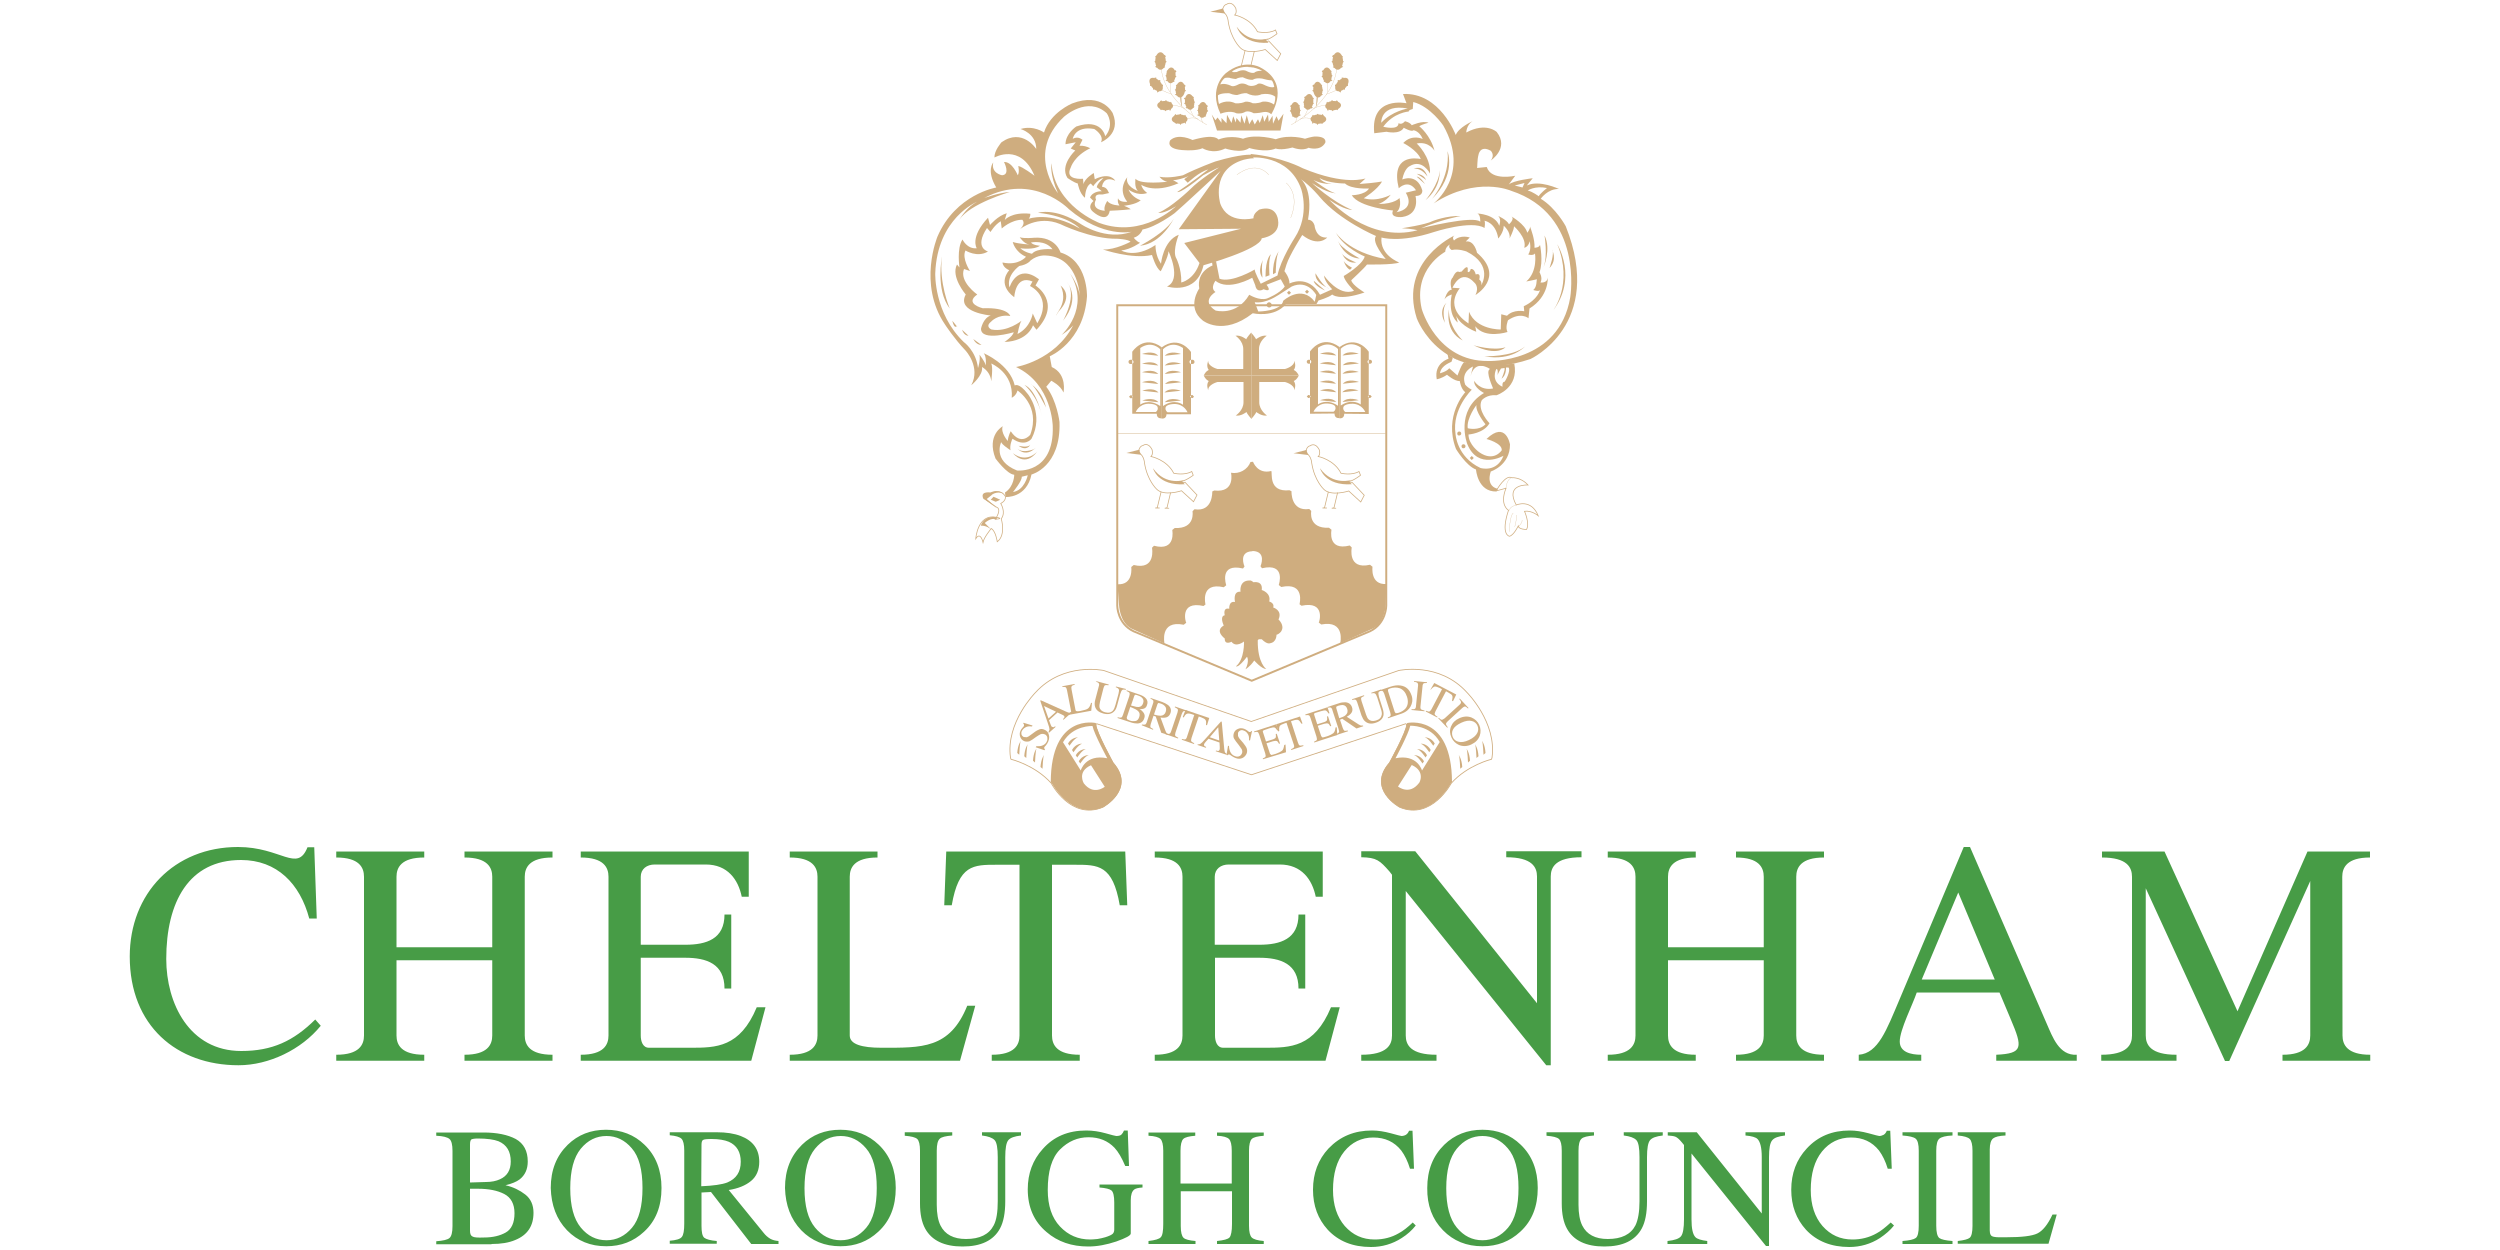 <?xml version="1.0" encoding="UTF-8"?>
<!-- Generator: Adobe Illustrator 27.0.0, SVG Export Plug-In . SVG Version: 6.00 Build 0)  -->
<svg xmlns="http://www.w3.org/2000/svg" xmlns:xlink="http://www.w3.org/1999/xlink" version="1.1" id="Layer_1" x="0px" y="0px" viewBox="0 0 1000 500" style="enable-background:new 0 0 1000 500;" xml:space="preserve">
<style type="text/css">
	.st0{fill:none;stroke:#CFAD7F;stroke-width:0.792;stroke-miterlimit:6.667;}
	.st1{fill:#CFAD7F;}
	.st2{fill:none;stroke:#CFAD7F;stroke-width:0.172;stroke-miterlimit:6.667;}
	.st3{fill:none;stroke:#CFAD7F;stroke-width:0.302;stroke-linecap:round;stroke-miterlimit:6.667;}
	.st4{fill:none;stroke:#CFAD7F;stroke-width:0.302;stroke-linecap:square;stroke-miterlimit:6.667;}
	.st5{fill:none;stroke:#CFAD7F;stroke-width:0.338;stroke-linecap:round;stroke-miterlimit:6.667;}
	.st6{fill:none;stroke:#CFAD7F;stroke-width:9.833334e-02;stroke-linecap:round;stroke-miterlimit:6.667;}
	.st7{fill:none;stroke:#CFAD7F;stroke-width:0.298;stroke-miterlimit:6.667;}
	.st8{fill:none;stroke:#CFAD7F;stroke-width:9.833334e-02;stroke-miterlimit:6.667;}
	.st9{fill:#479C46;}
</style>
<g>
	<path class="st0" d="M500.7,272.3l47.3-19.8c6.5-3.1,6.5-10.2,6.5-10.2V122.1h-54.1h0.6h-54.1v120.2c0,0,0,7.1,6.5,10.2l47.3,19.8   L500.7,272.3z"></path>
	<path class="st1" d="M472.5,113c0,0,5.1-1,7.3-7.8l-6.1-8l22.7-5.7l-24.9,0.2l16.7-23.3c0,0-15.5,14.5-18.4,16.9   c0,0-7.3,5.5-12.8,6.5c0,0-0.8,2.5-3.5,3.3c0,0,1.2,1.6,2.5,2c0,0-3.5,2.6-7.5,3.1c0,0,5.5,3.3,13.7-2.2c0,0-0.2,4.1,2.2,7.5   c0,0,0.8-9.2,7.1-11.6c0,0-2.4,5.9-1.2,9C470.3,102.8,472.7,107.3,472.5,113 M487.6,67c-1.4,0.4-6.3,3.1-6.3,3.1   c-9.4,7.7-10.4,6.7-10.4,6.7c4.5-2.9,12.4-9,12.4-9c-3.5,0.8-8.2,5.3-8.2,5.3l-1.4-1.4l1.8-1.4c-1.4,1-5.3,1.8-6.3,1.8   c0.6,0.2,2.2,1.2,2.2,1.2c-10,4.3-14.9,0.6-14.9,0.6c0.4,2,2.4,3.3,2.4,3.3c-4.1,1.4-7.5-1.4-7.5-1.4c1.4,3.3,4.9,4.3,4.9,4.3   c-2,1.8-6.7,2.2-6.7,2.2c2,0.8,2.7,1.4,2.7,1.4c-3.1,0.4-8.4,0.6-8.4,0.6c-1,5.5-6.7,0.4-6.7,0.4c-2.6-2.2,0.2-4.3,0.2-4.3   l-1.4-1.4c1.2-2.7,4.7-2.5,4.7-2.5c-0.6-0.6-1.3-1.1-2-1.6c0.2-1.6,2.7-3.7,2.7-3.7c-1.8,0.2-3.9,2.8-4.1,3.3l-1-1.1   c-2.3,1.2-2.3,5.7-2.3,5.7c-2.2-1.6-2.9-5.7-2.9-5.7c-1.6-0.4-4.1-2.2-4.1-2.2c-3.3-5.1,3.1-11,3.1-11l-1.8-0.8l2-2.5l-4.1,0.8   c0-4.3,4.3-7.1,4.3-7.1c10.2-3.5,11.6,3.9,11.6,3.9c3.9-4.7,0.6-9.2,0.6-9.2c-7.7-7.1-17.1,1.4-17.1,1.4   c-15.5,14.5-2.4,30.6-2.4,30.6c-3.5-7.7-2.6-12-2.6-12c1.2,17.1,19.2,23.9,19.2,23.9c17.3,6.3,30.6-6.7,30.6-6.7   c-5.3,3.3-7.1,2.6-7.1,2.6c4.9-1.8,12.8-9.4,12.8-9.4C479.7,71.9,487.6,67,487.6,67 M466.8,114.6c6.1-2.7,0.6-14.1,0.6-14.1   c0,2.2-3.1,8-3.1,8c-2-1.2-3.5-6.5-3.5-6.5c-8,1.8-19.6-2.2-19.6-2.2c4.9,0.2,11-3.1,11-3.1c-0.8-1-5.3-1.2-5.3-1.2   c-10.4,0.2-22.9-5.9-22.9-5.9c-9-3.7-15.9,2-15.9,2c2.4-2.4,0.8-3.7,0.8-3.7c-4.5,0-8.2,3.5-8.2,3.5l-0.4-2.9   c-2.4,1.4-4.1,4.3-4.1,4.3l-1.4-1.6c-5.3,8,0.4,9.4,0.4,9.4c-4.3,2.6-9-0.4-9-0.4c-1.6,3.1,1.8,8.2,1.8,8.2l-2.4-0.8   c-2,5.1,5.3,10.2,5.3,10.2c-5.3,3.7,2.2,5.5,2.2,5.5c10.2-0.4,11,3.1,11,3.1c-5.1-0.8-7.7,2.3-7.7,2.3c-2.5,2,0.2,3.1,0.2,3.1   c6.3,1.2,12-3.5,12-3.5c-0.8,1-1.6,5.3-1.6,5.3c5.3-2.7,6.1-8.2,6.1-8.2l1.8,3.9c6.5-10.6-2.9-14.9-2.9-14.9l1-1.8   c-6.9-2.9-7.3,6.3-7.3,6.3c-7.3-5.5-2-10.8-2-10.8c-2.7-1.2-2.7-3.1-2.7-3.1c6.5,1.4,9.4-2.3,9.4-2.3c-4.5-2-5.3-5.9-5.3-5.9   c2.6,0.8,6.7,1,6.7,1c-2.2-0.2-3.9-2.9-3.9-2.9c1.8,0.6,5.7,0.2,5.7,0.2c8.8-0.6,10.6,5.9,10.6,5.9c11,3.3,10.6,17.6,10.6,17.6   c-1.4,18.4-14.9,23.9-14.9,23.9l0.8,4.3c6.3,2.9,4.7,10.2,4.7,10.2c-1.2-2.9-4.9-4.7-4.9-4.7l-2,2.4c4.3,5.5,5.3,14.1,5.3,14.1   c0.6,18-11.2,21-11.2,21c-2,9.6-10.4,9-10.4,9l-0.2-1.8c3.7-2.4,3.7-7.1,3.7-7.1c-2.9-0.2-7.5-6.5-7.5-6.5   c-3.7-9.4,2.9-12.9,2.9-12.9c-1,2.5,2,5.9,2,5.9c0.2-2.3,1.2-3.9,1.2-3.9c4.1,6.1,7.8,1.4,7.8,1.4c4.3-11.6-5.1-17.7-5.1-17.7   c-0.6,2.2-2.3,2.9-2.3,2.9c0.8-10-8.2-13.7-8.2-13.7c0.8,1.6,0,7.1,0,7.1c-0.2-2.4-1.6-4.5-3.7-5.7c0.6,3.3-4.3,7.3-4.3,7.3   c3.9-7.3-2.3-13.9-2.3-13.9c-4.5-4.7-8.2-10.4-8.2-10.4C367,113.6,375,94.6,375,94.6c7.3-16.9,23.5-19.6,23.5-19.6   c-4.1-6.9-1.2-10-1.2-10c-1,4.3,3.5,5.1,3.5,5.1c3.5-0.2,0.8-5.3,0.8-5.3c3.3-0.2,5.5,5.3,5.5,5.3c0.8-1.2,0.2-3.7,0.2-3.7   c1.6,0.2,6.5,3.9,6.5,3.9C408.2,57,397.8,63,397.8,63c-0.2-2.7,2.8-6.1,2.8-6.1c8.4-5.9,13.9,2.7,13.9,2.7c0-6.3-6.3-8-6.3-8   c5.3-1.6,9.4,1.4,9.4,1.4c2.5-8,11.2-11.6,11.2-11.6c12.2-4.7,16.3,3.9,16.3,3.9c3.5,8.4-4.7,11.6-4.7,11.6   c1.4-2.8-2.7-5.3-2.7-5.3c-7.7-1.4-8.6,3.9-8.6,3.9c2.3-1.2,3.7,0.4,3.9,0.4l-1.2,2.4c1.5-0.1,3,0.3,4.3,1   c-6.5,3.1-7.8,7.7-7.8,7.7c-2.7,5.3,4.9,4.5,4.9,4.5l0.2,2.2c0.4-2.3,4.1-4.5,4.1-4.5l0.4,2.5c6.3-3.1,8.2,0.6,8.2,0.6   c-4.9-2.2-5.3,2.4-5.3,2.4c2.4,0.2,2.5,2.5,2.9,2.5l-2.7,0.6c-3.9-0.4-2.6,2-2.6,2c-2.2,4.3,3.5,4.5,3.5,4.5c-0.6-1.6,1-3.9,1-3.9   c1.4,1.8,4.9,1.8,4.9,1.8c-1-1.2-0.6-2.9-0.6-2.9c0.6,1.8,3.7,1.4,3.7,1.4c-4.1-5.1,0-9.8,0-9.8c-1,3.7,4.3,5.5,4.3,5.5   c-1.6-1.4-1-4.9-1-4.9c2,2.5,12.7,1.2,12.7,1.2c-2-0.4-3.1-2-3.1-2c3.9,0.8,9.4-0.6,9.4-0.6c5.7-2.9,12.9-5.5,12.9-5.5   c10.4-3.1,14.3-2.7,14.3-2.7l1.2,1.4c-1.8,0-4.1,0.6-4.1,0.6c-13.5,3.9-9.4,17.5-9.4,17.5c3.1,8.6,13.3,5.9,13.3,5.9   c-0.2-2,2.4-3.5,2.4-3.5c6.9-2,7.4,4.1,7.4,4.1c1.2,6.5-6.5,7.4-6.5,7.4c-0.6,4.5-23.3,10.8-23.3,10.8   C478.6,118.3,466.8,114.6,466.8,114.6 M411.1,190.1l-2.4,0.6c0.2,1.6-3.5,6.1-3.5,6.1C409.7,196.2,411.1,190.3,411.1,190.1    M404.2,180.1c0,0-3.7-2.4-3.7-3.3c0,0-3.7,7.4,6.3,11.4c0,0,14.9,1.6,14.3-17.7c0,0-0.2-16.9-14.7-23.7c0,0,15.5-2.5,22.9-16.7   c0,0-1.4,1.8-4.7,3.9c0,0,11.8-10.6,3.5-24.5c0,0,3.6,4.8,3.9,9.5c-0.2-3.2-1.6-16.3-13.7-16.8c0,0-3.1-0.4-6.1,2   c0,0-1,1.6-4.5,2.2c0,0-5.3,3.7-3.9,8.6c0,0,2.9-10,11.8-3.3l-1.4,2.5c0,0,10.8,6.7,0.4,17.7l-1.4-1.8c0,0-1.8,6.3-11.4,6.7   c0,0,3.3-2.2,3.7-3.9c0,0-13.1,3.9-13.1-1.4c0,0,0.8-4.3,3.9-5.3c0,0-13.9-1.2-10-8.4c0,0-6.1-7.1-3.5-12l1,1.2   c0,0-1.2-7.6,1.2-11.2c0,0,1.8,3.9,5.7,3.5c0,0-2.9-4.3,4.5-12.2l0.8,2.9c0,0,3.1-3.7,6.7-4.7l-0.8,2.7c0,0,2.6-3.3,10.2-2.5   c0,0,0.2,1-0.6,2c0,0,8.4-3.1,20.4,3.9c0,0-4.1-4.9-16.7-6.3c0,0,6.9-2.2,17.1,4.5c0,0,10,6.9,20.4,3.1c0,0-11.4,2.6-25.1-9   c0,0-14.3-14.9-33.9-4.5c0,0,6.1-2.2,10.2-2.4c0,0-15.9,4.6-20.2,11.1c0.9-1.5,3.5-5.3,7.1-7.2c0,0-15.9,6.5-16.7,28.6   c0,0-0.6,15.9,11.4,27.5c0,0,4.9,3.5,5.7,10.4c0,0,1-2.9,0.6-5.3c0,0,2.2,2.7,2.5,4.3c0,0,0.4-3.5-0.8-4.9c0,0,10.4,4.3,12.4,12.9   c0,0,1.6-1.4,5.3,3.5c0,0,6.5,8,1.4,17.8c0,0-2.5,3.5-7.6,0C404.8,175.8,403.8,178.1,404.2,180.1 M416,98.3c-2.4,1.8-7.9,1-7.9,1   c2,1.8,4.7,2.2,4.7,2.2c2-2.4,8.2-1.8,8.2-1.8c-2.9-3.9-8.6-2.7-8.6-2.7C413.1,98.1,416,98.3,416,98.3 M503.1,256.2   c-0.1,9.1,3.4,11.4,3.4,11.4c-1.9,0-4.8-3.4-4.8-3.4c-1.7,2.5-3.5,3.5-3.5,3.5c1.7-3.4,0.6-5,0.6-5c-3.7,4.8-4.4,3.8-4.4,3.8   c3.5-2.8,3.2-9.9,3.2-9.9s-3.2,2.6-5,0.1c0,0-2.8,1.5-2.7-1.3c0,0-4.2-3-0.4-5.2c0,0-1.8-3.7,0.4-4.1c0,0-0.9-3.2,1.8-2.6   c0,0-0.3-3.2,2.3-2.7c0,0-1-4.4,2.2-4.1c0,0-0.7-4.6,3.7-4.5c0,0,0.5-0.2,1.5,0.7c0,0,3.8-0.8,3.3,3.1c0,0,3.8,1.1,3,4.6   c0,0,2.2,0.6,1.6,2.4c0,0,3.8,1.1,2.1,4.8c0,0,2.6,2.3,1.1,4.7c0,0-0.7,1.1-1.9,1.4c0,0,0.1,3-2.6,3.4c0,0-1.1,0.6-3.3-1.6   C504.6,255.8,503.2,255.4,503.1,256.2"></path>
	<path class="st2" d="M446.8,173.4h107.5"></path>
	<path class="st1" d="M500.5,133c0,0-1.8,2-2,2.7c0,0-2.2-1.8-4.3-1.4c0,0,3.1,2,3.1,5.3v8H487c0,0-3.9-1-3.7-3.3c0,0-1,2.2,0.2,3.7   c0,0-1.2,0.4-2,2.2h19V133z"></path>
	<path class="st1" d="M500.4,133c0,0,1.8,2,2,2.7c0,0,2.2-1.8,4.3-1.4c0,0-3.1,2-3.1,5.3v8H514c0,0,3.9-1,3.7-3.3c0,0,1,2.2-0.2,3.7   c0,0,1.2,0.4,2,2.2h-19V133z"></path>
	<path class="st1" d="M500.5,167.6c0,0,1.8-2,2-2.8c0,0,2.2,1.8,4.3,1.4c0,0-3.1-2-3.1-5.3v-8.1H514c0,0,3.9,1,3.7,3.3   c0,0,1-2.2-0.2-3.7c0,0,1.2-0.4,2-2.2h-19V167.6z"></path>
	<path class="st1" d="M500.6,167.6c0,0-1.8-2-2-2.8c0,0-2.2,1.8-4.3,1.4c0,0,3.1-2,3.1-5.3v-8.1H487c0,0-3.9,1-3.7,3.3   c0,0-1-2.2,0.2-3.7c0,0-1.2-0.4-2-2.2h19V167.6z M452.9,165.6v-24.9c0,0,4.6-7.1,11.8-1.8v28.4c0,0-2,0.4-2-1.8H452.9z    M464.1,162.4v-22.7c0,0-3.3-3.7-8-0.5v22.7C456,161.9,459.3,159.2,464.1,162.4 M463.1,163.2c0-1.8-3.7-1.7-3.9-1.7   c-3.7,0.2-4.9,3.3-4.9,3.3h8C463.3,164.1,463.1,163.2,463.1,163.2 M456.8,141.6c0,0,4.3-1.7,6.5,0.7 M456.9,139.7l0.7-0.2    M458.8,139.3l1,0 M461.1,139.4l0.8,0.2 M462.9,140.1l0.4,0.3 M456.8,145.5c0,0,4.3-1.7,6.5,0.7 M456.9,143.6l0.7-0.2 M458.7,143.2   l1,0 M461,143.3l0.8,0.2 M462.9,144l0.4,0.3 M456.8,148.9c0,0,4.3-1.7,6.5,0.7 M456.9,147l0.7-0.2 M458.7,146.6l1,0 M461,146.7   l0.8,0.2 M462.9,147.5l0.4,0.3 M456.8,152.9c0,0,4.3-1.7,6.5,0.7 M456.9,151l0.7-0.2 M458.7,150.6l1,0 M461,150.7l0.8,0.2    M462.9,151.4l0.4,0.3 M456.9,156.3c0,0,4.3-1.7,6.5,0.7 M457,154.4l0.7-0.2 M458.8,154l1,0 M461.1,154.1l0.8,0.2 M463,154.8   l0.4,0.3 M456.9,160.2c0,0,4.3-1.7,6.5,0.7 M457,158.3l0.7-0.2 M458.8,157.9l1,0 M461.1,158l0.8,0.2 M463,158.7l0.4,0.3    M452.5,145.6c0.5,0,0.9-0.3,0.9-0.8c0-0.5-0.3-0.9-0.8-0.9c0,0-0.1,0-0.1,0h-0.2c-0.5,0-0.9,0.3-0.9,0.8s0.3,0.9,0.8,0.9   c0,0,0.1,0,0.1,0H452.5z M452.6,159.3l0.6-0.6l-0.6-0.6h-0.4l-0.6,0.6l0.6,0.6H452.6z"></path>
	<path class="st1" d="M466.6,165.6c0,2.2-2,1.8-2,1.8v-28.4c7.2-5.3,11.8,1.8,11.8,1.8v24.9H466.6z M473.2,161.9v-22.7   c-4.7-3.2-8,0.5-8,0.5v22.7C469.9,159.2,473.2,161.9,473.2,161.9 M467,164.9h8c0,0-1.2-3.1-4.9-3.3c-0.2,0-3.9-0.1-3.9,1.7   C466.2,163.2,466,164.1,467,164.9 M472.4,141.6c0,0-4.3-1.7-6.5,0.7 M472.3,139.7l-0.7-0.2 M470.5,139.3l-1,0 M468.2,139.4   l-0.8,0.2 M466.3,140.1l-0.4,0.3 M472.4,145.5c0,0-4.3-1.7-6.5,0.7 M472.4,143.6l-0.7-0.2 M470.5,143.2l-1,0 M468.2,143.3l-0.8,0.2    M466.4,144l-0.4,0.3 M472.4,148.9c0,0-4.3-1.7-6.5,0.7 M472.3,147l-0.7-0.2 M470.5,146.6l-1,0 M468.2,146.7l-0.8,0.2 M466.3,147.5   l-0.4,0.3 M472.5,152.9c0,0-4.3-1.7-6.5,0.7 M472.4,151l-0.7-0.2 M470.6,150.6l-1,0 M468.3,150.7l-0.8,0.2 M466.4,151.4l-0.4,0.3    M472.3,156.3c0,0-4.3-1.7-6.5,0.7 M472.2,154.4l-0.7-0.2 M470.4,154l-1,0 M468.1,154.1l-0.8,0.2 M466.2,154.8l-0.4,0.3    M472.4,160.2c0,0-4.3-1.7-6.5,0.7 M472.3,158.3l-0.7-0.2 M470.5,157.9l-1,0 M468.2,158l-0.8,0.2 M466.3,158.7l-0.4,0.3    M476.9,145.6c0.5,0,0.9-0.3,0.9-0.8c0-0.5-0.3-0.9-0.8-0.9c0,0-0.1,0-0.1,0h-0.2c-0.5,0-0.9,0.3-0.9,0.8s0.3,0.9,0.8,0.9   c0,0,0.1,0,0.1,0H476.9z M477,159.3l0.6-0.6L477,158h-0.4l-0.6,0.6l0.6,0.6H477z M524,165.5v-24.9c0,0,4.6-7.1,11.8-1.8v28.4   c0,0-2,0.4-2-1.8L524,165.5z M535.2,162.3v-22.7c0,0-3.3-3.7-8-0.5v22.7C527.1,161.8,530.5,159.1,535.2,162.3 M534.2,163.1   c0-1.8-3.7-1.7-3.9-1.7c-3.7,0.2-4.9,3.3-4.9,3.3h8C534.4,164,534.2,163.1,534.2,163.1 M528,141.5c0,0,4.3-1.7,6.5,0.7    M529.9,139.2l1,0 M532.2,139.3l0.8,0.2 M534,140l0.4,0.3 M527.9,145.4c0,0,4.3-1.7,6.5,0.7 M528,143.5l0.7-0.2 M529.8,143.1l1,0    M532.1,143.2l0.8,0.2 M534,143.9l0.4,0.3 M527.9,148.8c0,0,4.3-1.7,6.5,0.7 M528,146.9l0.7-0.2 M529.9,146.5l1,0 M532.2,146.6   l0.8,0.2 M534,147.4l0.4,0.3 M527.9,152.8c0,0,4.3-1.7,6.5,0.7 M528,150.9l0.7-0.2 M529.8,150.5l1,0 M532.1,150.6l0.8,0.2    M534,151.3l0.4,0.3 M528,156.2c0,0,4.3-1.7,6.5,0.7 M528.1,154.3l0.7-0.2 M530,153.9l1,0 M532.3,154l0.8,0.2 M534.1,154.7l0.4,0.3    M528,160.1c0,0,4.3-1.7,6.5,0.7 M528.1,158.2l0.7-0.2 M529.9,157.8l1,0 M532.2,157.9l0.8,0.2 M534.1,158.6l0.4,0.3 M523.7,145.5   c0.5,0,0.8-0.4,0.8-0.8c0,0,0,0,0,0c0-0.5-0.4-0.8-0.8-0.8h-0.2c-0.5,0-0.8,0.4-0.8,0.8c0,0.5,0.4,0.8,0.8,0.8L523.7,145.5z    M523.7,159.2l0.6-0.6l-0.6-0.6h-0.4l-0.6,0.6l0.6,0.6L523.7,159.2z"></path>
	<path class="st1" d="M537.7,165.5c0,2.2-2,1.8-2,1.8v-28.4c7.2-5.3,11.8,1.8,11.8,1.8v24.9L537.7,165.5z M544.3,161.8V139   c-4.7-3.2-8,0.5-8,0.5v22.7C541,159.1,544.3,161.8,544.3,161.8 M538.1,164.8h8c0,0-1.2-3.1-4.9-3.3c-0.2,0-3.9-0.1-3.9,1.7   C537.3,163.1,537.1,164,538.1,164.8 M543.5,141.5c0,0-4.3-1.7-6.5,0.7 M543.4,139.6l-0.7-0.2 M541.6,139.2l-1,0 M539.3,139.3   l-0.8,0.2 M537.4,140l-0.4,0.3 M543.6,145.4c0,0-4.3-1.7-6.5,0.7 M543.5,143.5l-0.7-0.2 M541.7,143.1l-1,0 M539.3,143.2l-0.8,0.2    M537.5,143.9l-0.4,0.3 M543.5,148.8c0,0-4.3-1.7-6.5,0.7 M543.4,146.9l-0.7-0.2 M541.6,146.5l-1,0 M539.3,146.6l-0.8,0.2    M537.5,147.4l-0.4,0.3 M543.6,152.8c0,0-4.3-1.7-6.5,0.7 M543.5,150.9l-0.7-0.2 M541.7,150.5l-1,0 M539.4,150.6l-0.8,0.2    M537.5,151.3l-0.4,0.3 M543.4,156.2c0,0-4.3-1.7-6.5,0.7 M543.3,154.3l-0.7-0.2 M541.5,153.9l-1,0 M539.2,154l-0.8,0.2    M537.4,154.7L537,155 M543.5,160.1c0,0-4.3-1.7-6.5,0.7 M543.4,158.2l-0.7-0.2 M541.6,157.8l-1,0 M539.3,157.9l-0.8,0.2    M537.4,158.6l-0.4,0.3 M548,145.5c0.5,0,0.8-0.4,0.8-0.8c0,0,0,0,0,0c0-0.5-0.4-0.8-0.8-0.8l0,0h-0.2c-0.5,0-0.8,0.4-0.8,0.8   c0,0.5,0.4,0.8,0.8,0.8c0,0,0,0,0,0L548,145.5z M548.1,159.2l0.6-0.6l-0.6-0.6h-0.4l-0.6,0.6l0.6,0.6L548.1,159.2z"></path>
	<path class="st3" d="M457.2,178.2c0,0,1.9-1.6,3.6,1.6c0,0,0.6,1.8-0.4,2.8c0,0,6.3,1.2,9.1,6.7c0,0,4.3,1,7.2-0.7l0.6,1.5   c0,0-3.3,2.5-5.2,2.5c0,0,0.7,0.7,1.9,0.3l4.8,5.1l-1.4,2.7l-4.8-4.4c0,0-7.1,2.4-10-0.7c0,0-3.7-3.4-4.8-10.4c0,0-0.2-3.9-3.1-4.2   l0.8-0.6C455.4,180.4,455.8,178.4,457.2,178.2z"></path>
	<path class="st4" d="M464.4,196.9l-1.5,6.2l-0.8,0.1h1.6 M468.2,197.2l-1.4,5.9l-0.9,0.2h1.6"></path>
	<path class="st1" d="M455.6,179.9l0.8,2l-5.9-0.7L455.6,179.9z M474.1,191.9c0,0-7.7,2.8-12.9-4.6c0,0,1.8,7.1,12.7,6.4l-1.1-1.2   L474.1,191.9z"></path>
	<path class="st3" d="M524.1,178.3c0,0,1.9-1.6,3.6,1.6c0,0,0.6,1.8-0.4,2.7c0,0,6.3,1.2,9.1,6.7c0,0,4.3,1,7.2-0.7l0.6,1.5   c0,0-3.3,2.6-5.2,2.6c0,0,0.7,0.7,1.9,0.3l4.8,5.1l-1.4,2.7l-4.8-4.4c0,0-7.1,2.3-10-0.7c0,0-3.7-3.4-4.8-10.4c0,0-0.2-3.9-3.1-4.2   l0.8-0.6C522.3,180.5,522.7,178.5,524.1,178.3L524.1,178.3z"></path>
	<path class="st4" d="M531.3,196.9l-1.5,6.2l-0.8,0.1h1.6 M535,197.2l-1.4,5.9l-0.9,0.2h1.6"></path>
	<path class="st1" d="M522.5,180l0.8,2l-5.9-0.7L522.5,180z M540.9,191.9c0,0-7.7,2.7-12.9-4.6c0,0,1.8,7.1,12.7,6.4l-1.1-1.2   L540.9,191.9z M438.3,289.2l0.2,0.6c0,2.8,6.9,15.3,6.9,15.3c9.2,10.6-4.1,17.8-4.1,17.8c-12.7,5.3-20.6-9.6-20.6-9.6l-0.4-0.4   C420.4,285.2,438.2,289.2,438.3,289.2L438.3,289.2z M433.5,313.3c3.9,5.1,8.4,1.4,8.4,1.4l-5.5-8.6   C430.7,308.6,433.5,313.3,433.5,313.3 M432.3,308.2c0,0,1.8-6.7,10.6-4.9c0,0-5.3-9.8-5.9-12.9c0,0-7.8-0.4-11.8,6.5L432.3,308.2z"></path>
	<path class="st1" d="M431.5,304.5l0.6,0.9c0,0,1.8-2.9,3.4-3.4C435.5,302,432.9,302,431.5,304.5 M427.2,297.4l0.6,0.9   c0,0,1.8-2.9,3.4-3.4C431.3,294.9,428.6,294.9,427.2,297.4 M428.8,300l0.6,0.9c0,0,1.8-2.9,3.4-3.4   C432.8,297.4,430.2,297.4,428.8,300 M430.3,302.1l0.6,0.9c0,0,1.8-2.9,3.4-3.4C434.3,299.6,431.7,299.6,430.3,302.1 M416.2,306.8   l0.8,0.7c0,0,0.2-4.9,0.6-5.5C417.6,302,416.4,303.5,416.2,306.8 M406.9,301.2l0.8,0.7c0,0,0.2-4.9,0.6-5.5   C408.3,296.4,407.1,297.9,406.9,301.2 M409.7,302.5l0.8,0.7c0,0,0.2-4.9,0.6-5.5C411.1,297.7,409.9,299.2,409.7,302.5 M413.2,304.3   l0.8,0.7c0,0,0.2-4.9,0.6-5.5C414.5,299.5,413.4,300.9,413.2,304.3"></path>
	<path class="st5" d="M500.6,309.9l61.7-20.4l0.4,0.3c0,2.8-6.9,15.3-6.9,15.3c-9.2,10.6,4.1,17.8,4.1,17.8   c12.7,5.3,20.6-9.6,20.6-9.6c6.5-7.3,16.1-9.6,16.1-9.6l0.2-0.6c2-14.1-10-26.1-10-26.1c-11.2-12.4-27.3-8.8-27.3-8.8l-59,20.4h0   l-59-20.4c0,0-16.1-3.5-27.3,8.8c0,0-12,12-10,26.1l0.2,0.6c0,0,9.6,2.3,16.1,9.6c0,0,7.8,14.9,20.6,9.6c0,0,13.3-7.3,4.1-17.8   c0,0-6.9-12.5-6.9-15.3l0.4-0.3L500.6,309.9L500.6,309.9z"></path>
	<path class="st1" d="M562.9,289.2c0,0,17.8-3.9,17.9,23.7l-0.4,0.4c0,0-7.9,14.9-20.6,9.6c0,0-13.3-7.3-4.1-17.8   c0,0,6.9-12.5,6.9-15.3L562.9,289.2L562.9,289.2z M564.7,306l-5.5,8.6c0,0,4.5,3.7,8.4-1.4C567.7,313.3,570.4,308.6,564.7,306    M575.9,296.8c-3.9-6.9-11.8-6.5-11.8-6.5c-0.6,3.1-5.9,13-5.9,13c8.8-1.8,10.6,4.9,10.6,4.9L575.9,296.8z"></path>
	<path class="st1" d="M569.6,304.5l-0.6,0.9c0,0-1.8-2.9-3.4-3.4C565.6,302,568.2,302,569.6,304.5 M573.9,297.4l-0.6,0.9   c0,0-1.8-2.9-3.4-3.4C569.9,294.9,572.5,294.9,573.9,297.4 M572.3,300l-0.6,0.9c0,0-1.8-2.9-3.4-3.4   C568.3,297.4,570.9,297.4,572.3,300 M570.8,302.1l-0.6,0.9c0,0-1.8-2.9-3.4-3.4C566.8,299.6,569.5,299.6,570.8,302.1 M584.9,306.8   l-0.8,0.7c0,0-0.2-4.9-0.6-5.5C583.5,302,584.7,303.5,584.9,306.8 M594.2,301.2l-0.8,0.7c0,0-0.2-4.9-0.6-5.5   C592.9,296.4,594,297.9,594.2,301.2 M591.4,302.5l-0.8,0.7c0,0-0.2-4.9-0.6-5.5C590,297.7,591.2,299.2,591.4,302.5 M588,304.3   l-0.8,0.7c0,0-0.2-4.9-0.6-5.5C586.6,299.5,587.8,300.9,588,304.3 M414.3,298.9l0.2-0.4c0.8,0,1.6,0,2.2-0.2c1-0.3,1.8-1,2.1-1.9   c0.2-0.5,0.2-1,0.1-1.6c-0.2-0.5-0.6-1-1.1-1.1c-0.5-0.2-1.1-0.2-1.6,0c-0.6,0.3-1.2,0.7-1.8,1.1l-1.4,1l-1.2,0.7   c-0.6,0.2-1.4,0.2-2,0c-0.8-0.3-1.4-0.9-1.7-1.7c-0.3-0.8-0.3-1.7,0.1-2.5c0.2-0.4,0.4-0.8,0.8-1.2c0.4-0.4,0.6-0.7,0.6-0.8l0-0.5   l-0.3-0.4l0.1-0.3l3.6,1.1l-0.2,0.4c-1.2-0.2-2.1,0-2.7,0.4c-0.6,0.3-1.1,0.9-1.4,1.5c-0.2,0.4-0.2,0.9-0.1,1.3   c0.1,0.4,0.5,0.8,0.9,1l1.2,0.1c0.4-0.1,0.9-0.4,1.4-0.8l1.5-1.1c0.9-0.7,1.7-1.1,2.3-1.3c0.6-0.2,1.3-0.1,1.9,0.2   c0.8,0.3,1.5,1,1.7,1.9c0.3,0.9,0.2,1.8-0.2,2.8c-0.2,0.5-0.5,1-0.9,1.5c-0.4,0.5-0.7,0.7-0.7,0.8v0.5l0.3,0.3l-0.2,0.4   L414.3,298.9z M417.6,282.4l4.8,2.3l-3,2.7L417.6,282.4z M422.1,290.5l-0.7,0.4l-0.7-0.2l-0.3-0.5c-0.1-0.2-0.4-1-0.8-2.1l3.4-3.1   l1.7,0.8l0.6,0.3l0.4,0.3l0.1,0.5l-0.6,0.8l0.2,0.2l3.4-3l-0.2-0.2l-0.9,0.4c-0.2,0-0.7-0.2-1.4-0.5l-10-4.5l-0.2,0.2l3,8.9   c0.5,1.3,0.7,2.2,0.7,2.6l-0.4,1.1l0.2,0.2l2.6-2.3L422.1,290.5z"></path>
	<path class="st1" d="M427.2,286l-0.1-0.3c0.6-0.2,1-0.4,1.2-0.6c0.2-0.2,0.2-0.6,0-1.3l-1.5-7.7c-0.1-0.6-0.3-1-0.5-1.2   c-0.2-0.1-0.7-0.2-1.3-0.1l-0.1-0.3l4.9-0.9l0.1,0.3c-0.6,0.1-1,0.3-1.2,0.6c-0.2,0.2-0.2,0.6-0.1,1.2l1.6,8.3l0.2,0.4l0.5,0.1   l0.4,0l0.8-0.1c1.5-0.3,2.6-0.6,3.1-1c0.5-0.4,0.9-1.1,1.2-2.2l0.4-0.1l-0.3,3.2L427.2,286z M438.7,272.5l4.8,1.3l-0.1,0.3   c-0.7-0.1-1.1-0.1-1.4,0c-0.2,0.1-0.4,0.5-0.6,1.1l-1.4,5.5c-0.2,0.9-0.3,1.6-0.2,2.2c0.2,1,1,1.7,2.2,2c1.4,0.4,2.5,0.1,3.2-0.7   c0.4-0.5,0.7-1.2,1-2.3l1.2-4.4c0.2-0.9,0.3-1.5,0.1-1.8c-0.2-0.3-0.5-0.6-1.2-0.8l0.1-0.3l4,1l-0.1,0.3c-0.7-0.1-1.2-0.1-1.4,0.1   c-0.3,0.2-0.5,0.7-0.8,1.6l-1.2,4.4c-0.3,1.2-0.7,2.1-1.3,2.6c-1,1-2.4,1.3-4.3,0.8c-1.8-0.5-2.9-1.4-3.3-2.8   c-0.2-0.7-0.2-1.6,0.1-2.7l1.4-5.3c0.2-0.6,0.2-1,0-1.3c-0.1-0.2-0.5-0.4-1.2-0.7L438.7,272.5z M450.8,287.6l-0.1-0.6l1.4-4.2   l0.3,0.1l0.5,0.2c1,0.4,1.8,0.8,2.4,1.4c0.6,0.6,0.7,1.3,0.4,2.3c-0.3,0.9-0.8,1.5-1.5,1.6c-0.8,0.1-1.6,0.1-2.3-0.2   C451.3,287.9,450.9,287.8,450.8,287.6 M452.5,289c0.9,0.3,1.8,0.4,2.5,0.4c1.4-0.1,2.3-0.8,2.7-2.1c0.3-0.7,0.2-1.5-0.2-2.1   c-0.4-0.6-1-1.2-1.7-1.6c0.7,0.1,1.2,0,1.6-0.1c0.7-0.2,1.2-0.7,1.4-1.5c0.4-1,0.2-1.9-0.4-2.6c-0.6-0.7-1.6-1.3-3-1.7l-4.7-1.6   l-0.1,0.3c0.7,0.3,1.1,0.5,1.2,0.8c0.1,0.2,0.1,0.7-0.1,1.3l-2.5,7.4c-0.2,0.6-0.4,1-0.7,1.1c-0.3,0.1-0.7,0.1-1.4-0.1l-0.1,0.3   L452.5,289z M452.4,282.2l1.3-3.8l0.3-0.5l0.7,0.1c0.9,0.3,1.6,0.6,2,1c0.7,0.6,0.9,1.4,0.5,2.4c-0.3,0.8-0.8,1.3-1.7,1.4   c-0.5,0-1,0-1.5-0.2L452.4,282.2z"></path>
	<path class="st1" d="M463,281.6l0.3-0.4c0.1,0,0.4,0,0.9,0.2c0.7,0.2,1.2,0.5,1.6,0.9c0.7,0.6,0.8,1.4,0.5,2.4c-0.3,1-1,1.5-2,1.6   c-0.6,0-1.5-0.1-2.7-0.5L463,281.6z M461.2,291.9l0.1-0.3c-0.6-0.3-1-0.5-1.1-0.7c-0.1-0.2-0.1-0.7,0.1-1.3l1.1-3.3l0.9,0.3   l2.2,6.5l2.7,0.9l0.1-0.3l-0.7-0.5l-0.4-0.8l-2-5.4c1,0.2,1.8,0.1,2.5-0.1c0.7-0.3,1.2-0.8,1.5-1.7c0.4-1.2,0.1-2.3-1-3.2   c-0.7-0.5-1.5-0.9-2.3-1.2l-4.6-1.6l-0.1,0.3c0.6,0.2,0.9,0.5,1.1,0.7c0.1,0.2,0.1,0.7-0.1,1.2l-2.4,7.2c-0.2,0.7-0.5,1.1-0.7,1.2   c-0.2,0.1-0.7,0.1-1.3,0l-0.1,0.3L461.2,291.9z"></path>
	<path class="st1" d="M466.3,293.7l0.1-0.3c0.7,0.2,1.2,0.2,1.4,0.1c0.3-0.1,0.5-0.5,0.7-1.1l2.5-7.4c0.2-0.6,0.2-1.1,0.1-1.3   c-0.1-0.2-0.6-0.5-1.2-0.8l0.1-0.3l4.9,1.7l-0.1,0.3c-0.7-0.2-1.2-0.2-1.4-0.1s-0.5,0.5-0.7,1.1l-2.5,7.4c-0.2,0.6-0.2,1.1-0.1,1.3   c0.1,0.2,0.6,0.5,1.2,0.8l-0.1,0.3L466.3,293.7z"></path>
	<path class="st1" d="M473.1,286.8l1.1-2.8l9.5,3.2l-0.9,2.9l-0.4-0.1c0.1-1,0.1-1.6-0.2-2c-0.2-0.4-0.8-0.7-1.8-1.1l-0.9-0.3   l-2.9,8.6c-0.2,0.6-0.2,1.1-0.1,1.3c0.1,0.2,0.6,0.5,1.2,0.8l-0.1,0.3l-4.9-1.7l0.1-0.3c0.7,0.2,1.2,0.2,1.4,0.1   c0.2-0.1,0.5-0.5,0.7-1.3l2.8-8.4l-0.9-0.3c-0.9-0.3-1.6-0.4-2-0.2c-0.4,0.1-0.9,0.6-1.3,1.5L473.1,286.8z M487.3,290.9l0.4,5.3   l-3.8-1.3L487.3,290.9z M482.5,298.8l-0.8-0.4l-0.1-0.7l0.3-0.5c0.2-0.2,0.6-0.8,1.5-1.7l4.4,1.5l0.1,1.8v0.7l-0.1,0.5l-0.4,0.4   c-0.3,0-0.7-0.1-1-0.2l-0.1,0.3l4.3,1.4l0.1-0.3L490,301c-0.1-0.2-0.2-0.7-0.3-1.4l-1-10.9l-0.3-0.1l-6.3,7   c-0.9,1.1-1.6,1.7-1.9,1.9c-0.3,0.2-0.8,0.3-1.1,0.2L479,298l3.3,1.1L482.5,298.8z"></path>
	<path class="st1" d="M491.2,298.3l0.4,0.1c0,0.9,0.2,1.6,0.4,2.1c0.4,1,1.1,1.7,2.1,2c0.5,0.2,1.1,0.2,1.6,0   c0.5-0.2,0.9-0.7,1.1-1.2c0.2-0.5,0.1-1.1-0.1-1.6c-0.4-0.6-0.8-1.2-1.2-1.7l-1.1-1.4l-0.8-1.2c-0.3-0.6-0.3-1.3-0.1-2   c0.2-0.8,0.8-1.5,1.6-1.8c0.8-0.4,1.6-0.4,2.5-0.1c0.4,0.1,0.8,0.4,1.3,0.7c0.5,0.4,0.7,0.6,0.8,0.6h0.5l0.3-0.4l0.3,0.1l-0.8,3.7   l-0.4-0.1c0.1-1.2-0.1-2.1-0.6-2.7c-0.4-0.6-0.9-1-1.6-1.2c-0.4-0.2-0.9-0.2-1.3,0c-0.4,0.2-0.8,0.5-0.9,1v1.2   c0.2,0.4,0.4,0.9,0.9,1.4l1.2,1.4c0.7,0.9,1.2,1.6,1.4,2.2c0.2,0.6,0.2,1.3,0,1.9c-0.3,0.8-0.9,1.5-1.7,1.9c-0.9,0.4-1.8,0.4-2.8,0   c-0.5-0.2-1.1-0.5-1.5-0.8c-0.3-0.2-0.6-0.4-0.9-0.6l-0.5,0l-0.3,0.3l-0.4-0.1L491.2,298.3z M505.2,303.7l-0.1-0.3   c0.6-0.3,1-0.5,1.1-0.7c0.1-0.2,0.1-0.6-0.1-1.3l-2.4-7.5c-0.2-0.6-0.4-1-0.7-1.1c-0.2-0.1-0.7-0.1-1.3,0.1l-0.1-0.3l8.9-2.9   l0.8,2.4l-0.4,0.1c-0.4-0.7-0.8-1.1-1.1-1.2c-0.4-0.1-1,0-2,0.3l-2.3,0.8l-0.4,0.3l0.1,0.5l1.2,3.7l2.6-0.8   c0.7-0.2,1.1-0.5,1.3-0.8c0.1-0.3,0.1-0.8,0-1.4l0.4-0.1l1.3,3.9l-0.4,0.1c-0.3-0.6-0.6-1-0.9-1.1c-0.3-0.1-0.7-0.1-1.5,0.1   l-2.6,0.8l1.4,4.2l0.5,0.5c0.2,0,0.9-0.2,1.9-0.5c1.1-0.4,1.9-0.8,2.4-1.2c0.5-0.4,0.7-1.2,0.9-2.3l0.5-0.2l0.2,3.1L505.2,303.7z"></path>
	<path class="st1" d="M511.3,292.6l-0.8-2.9l9.5-3.1l1,2.8l-0.4,0.1c-0.5-0.8-0.9-1.3-1.3-1.5c-0.4-0.2-1.1-0.1-2,0.2l-0.9,0.3   l2.8,8.6c0.2,0.6,0.4,1,0.7,1.1c0.2,0.1,0.7,0,1.4-0.1l0.1,0.3l-4.9,1.6l-0.1-0.3c0.7-0.3,1.1-0.6,1.2-0.8c0.1-0.2,0.1-0.7-0.2-1.4   l-2.8-8.4l-0.9,0.3c-0.9,0.3-1.5,0.6-1.8,1c-0.2,0.4-0.3,1-0.2,2L511.3,292.6z M525.7,297l-0.1-0.3c0.6-0.3,1-0.5,1.1-0.7   c0.1-0.2,0.1-0.6-0.1-1.3l-2.4-7.5c-0.2-0.6-0.4-1-0.7-1.1c-0.2-0.1-0.7-0.1-1.3,0l-0.1-0.3l8.9-2.9l0.8,2.4l-0.4,0.1   c-0.4-0.7-0.8-1.1-1.1-1.2c-0.4-0.1-1,0-2,0.3l-2.3,0.7l-0.4,0.3l0.1,0.5l1.2,3.7l2.6-0.8c0.7-0.2,1.1-0.5,1.3-0.8   c0.1-0.3,0.1-0.8,0-1.5l0.4-0.1l1.3,3.9l-0.4,0.1c-0.3-0.6-0.6-1-0.9-1.1c-0.3-0.1-0.7-0.1-1.5,0.1l-2.6,0.8l1.4,4.2l0.5,0.5   c0.2,0,0.9-0.2,1.9-0.5c1.1-0.4,1.9-0.8,2.4-1.2c0.5-0.4,0.8-1.2,0.9-2.3l0.5-0.1l0.2,3.1L525.7,297z"></path>
	<path class="st1" d="M534.5,283.2l0-0.5c0.1-0.1,0.4-0.2,0.8-0.4c0.7-0.2,1.3-0.3,1.8-0.3c0.9,0.1,1.5,0.6,1.8,1.6   c0.3,1,0.1,1.8-0.7,2.5c-0.4,0.4-1.3,0.8-2.5,1.2L534.5,283.2z M539.2,292.5l-0.1-0.3c-0.7,0.1-1.1,0.2-1.3,0.1   c-0.2-0.1-0.5-0.5-0.7-1.1l-1.1-3.3l0.9-0.4l5.7,3.9l2.7-0.9l-0.1-0.3l-0.9,0l-0.8-0.4l-4.8-3.1c0.9-0.5,1.5-1,1.9-1.6   c0.4-0.6,0.5-1.4,0.2-2.2c-0.4-1.2-1.3-1.9-2.7-2c-0.9,0-1.7,0.1-2.5,0.4l-4.6,1.5l0.1,0.3c0.6-0.1,1.1-0.2,1.3,0   c0.2,0.1,0.5,0.5,0.6,1.1l2.4,7.3c0.2,0.7,0.3,1.2,0.2,1.4c-0.1,0.2-0.5,0.5-1.1,0.8l0.1,0.3L539.2,292.5z M540.8,279.7l4.8-1.6   l0.1,0.3c-0.6,0.2-1,0.5-1.2,0.7c-0.1,0.2-0.1,0.7,0.1,1.3l1.8,5.4c0.3,0.9,0.6,1.5,1,1.9c0.7,0.7,1.7,0.9,3,0.5   c1.4-0.4,2.1-1.2,2.3-2.3c0.1-0.6,0-1.4-0.4-2.5l-1.4-4.4c-0.3-0.9-0.6-1.4-0.9-1.6c-0.3-0.2-0.8-0.2-1.4,0l-0.1-0.3l3.9-1.3   l0.1,0.3c-0.6,0.3-1,0.6-1.1,0.9c-0.1,0.3,0,0.9,0.2,1.8l1.4,4.4c0.4,1.2,0.5,2.1,0.4,2.9c-0.3,1.4-1.3,2.4-3.1,3   c-1.8,0.6-3.2,0.4-4.3-0.6c-0.6-0.5-1-1.3-1.4-2.3l-1.7-5.2c-0.2-0.6-0.4-1-0.7-1.1c-0.2-0.1-0.7-0.1-1.3,0.1L540.8,279.7z"></path>
	<path class="st1" d="M555.2,276.4l0-0.6l0.7-0.4c1.5-0.5,2.8-0.5,4-0.1c1.3,0.5,2.3,1.6,2.9,3.4c0.6,1.9,0.4,3.5-0.6,4.7   c-0.7,0.8-1.7,1.4-3,1.8l-0.9,0.1l-0.4-0.5L555.2,276.4z M559.9,285.7c1.3-0.4,2.3-0.9,3-1.5c1.1-0.9,1.8-2.2,2-3.6   c0.1-0.9,0-1.7-0.3-2.5c-0.8-2.3-2.2-3.6-4.4-3.9c-1.2-0.2-2.6,0-4.1,0.5l-4.5,1.5l0.1,0.3c0.6-0.2,1.1-0.2,1.3-0.1   c0.2,0.1,0.5,0.5,0.7,1.1l2.4,7.5c0.2,0.6,0.2,1.1,0.1,1.3c-0.1,0.2-0.5,0.5-1.1,0.7l0.1,0.3L559.9,285.7z M564.6,284l0-0.3   c0.7,0,1.2,0,1.4-0.2c0.2-0.1,0.4-0.6,0.4-1.2l0.8-7.8c0.1-0.6,0-1.1-0.2-1.3c-0.2-0.2-0.6-0.4-1.4-0.5l0-0.3l5.2,0.5l0,0.3   c-0.7,0-1.2,0-1.4,0.2c-0.2,0.2-0.4,0.6-0.4,1.2l-0.8,7.8c-0.1,0.7,0,1.1,0.2,1.3c0.2,0.2,0.6,0.3,1.4,0.5l0,0.3L564.6,284z    M572.2,275.8l1.5-2.6l8.8,4.6l-1.3,2.7l-0.4-0.2c0.2-0.9,0.3-1.6,0.1-2c-0.1-0.4-0.7-0.8-1.6-1.3l-0.9-0.5l-4.2,8   c-0.3,0.6-0.4,1-0.3,1.3c0.1,0.2,0.5,0.6,1.1,0.9l-0.1,0.3l-4.6-2.4l0.1-0.3c0.7,0.3,1.2,0.4,1.4,0.3c0.2-0.1,0.6-0.5,0.9-1.1   l4.1-7.8l-0.9-0.5c-0.9-0.4-1.5-0.6-2-0.6c-0.4,0.1-1,0.5-1.6,1.3L572.2,275.8z M575.3,287.3l0.2-0.2c0.5,0.5,0.9,0.8,1.2,0.8   c0.3,0,0.6-0.2,1.2-0.6l5.8-5.3c0.5-0.4,0.7-0.8,0.7-1.1c0-0.3-0.2-0.7-0.7-1.3l0.2-0.2l3.5,3.8l-0.2,0.2c-0.5-0.5-0.9-0.8-1.2-0.8   c-0.3,0-0.7,0.2-1.1,0.6l-5.8,5.3c-0.5,0.5-0.7,0.8-0.7,1.1c0,0.3,0.3,0.7,0.7,1.3l-0.2,0.2L575.3,287.3z"></path>
	<path class="st1" d="M588.7,288.4c1,0.2,1.9,0.9,2.3,1.9c0.4,0.9,0.4,2-0.1,2.9c-0.5,1-1.6,2-3.3,2.8c-1.7,0.8-3.1,1-4.2,0.7   c-1-0.2-1.9-0.9-2.3-1.9c-0.4-1-0.4-2.1,0.1-3c0.5-1,1.6-1.9,3.3-2.7C586.2,288.3,587.6,288.1,588.7,288.4 M580.4,290.6   c-0.6,1.5-0.5,2.9,0.2,4.4c0.6,1.4,1.7,2.4,3,3c1.5,0.6,3.2,0.6,4.9-0.2c1.7-0.8,2.8-1.9,3.4-3.5c0.5-1.4,0.4-3-0.2-4.3   c-0.6-1.4-1.7-2.4-3.1-3c-1.5-0.6-3.2-0.5-4.9,0.3C582.1,288,581,289.1,580.4,290.6"></path>
	<path class="st3" d="M490.7,1.7c0,0,1.9-1.6,3.6,1.6c0,0,0.6,1.8-0.4,2.7c0,0,6.3,1.2,9.1,6.7c0,0,4.3,1,7.2-0.7l0.6,1.5   c0,0-3.3,2.6-5.2,2.6c0,0,0.7,0.7,1.9,0.3l4.8,5.1l-1.4,2.7l-4.8-4.4c0,0-7.1,2.3-10-0.7c0,0-3.7-3.4-4.8-10.4c0,0-0.2-3.9-3.1-4.2   l0.8-0.6C489,3.9,489.4,1.9,490.7,1.7L490.7,1.7z"></path>
	<path class="st4" d="M498,20.3l-1.5,6.2l-0.8,0.1h1.6 M501.7,20.6l-1.4,5.9l-0.9,0.2h1.6"></path>
	<path class="st1" d="M489.2,3.4l0.8,2l-5.9-0.7L489.2,3.4z M507.6,15.3c0,0-7.7,2.8-12.9-4.6c0,0,1.8,7.1,12.7,6.4l-1.1-1.2   L507.6,15.3z M490.3,29.3c7.4-6,13.7-2.4,13.7-2.4c12.6,6.5,4.5,18.8,4.5,18.8c-1.4-1.4-3.5-0.8-3.5-0.8c-1.6,0.4-3.5,0.4-3.5,0.4   c-2.5-1.4-3.7-0.4-3.7-0.4c-1.6,0.8-3.3,0.4-3.3,0.4c-2.6-1.4-6.3,0.2-6.3,0.2C483.1,35,490.3,29.3,490.3,29.3 M494.7,28.8   c2.4-1.3,3.9-0.4,3.9-0.4c2.1,1.1,3.1,0.7,3.1,0.7c0.9-0.9,3.2-0.8,3.2-0.8c-6.8-3.5-11.7,0-11.7,0   C491.9,29.1,494.7,28.8,494.7,28.8 M489.8,31.3c0,0-1.1,0.8-1.7,2.5c0,0,1.4-0.8,4.3,0.5c0,0,0.7,0.7,3.1-0.6c0,0,1.5-0.9,3.7,0.4   c0,0,1.5,0.8,3.6-0.3c0,0,0.7-1,3,0.2c0,0,2.4,1.3,3.9,0.8c0,0-0.4-2.5-1.2-2.7c0,0-0.9,0.1-3-0.5c-2.2-0.6-0.3-0.1-0.3-0.1   s-2.5-0.6-4.1,0.4c0,0-1.3,0.3-4-1c0,0-1.7,0-2.7,0.7c0,0-0.8,0-2.4-0.4C492.2,31.1,490.3,30.9,489.8,31.3 M487.2,38.1   c-0.1,0.1,0,2.4,0.4,3.5c0,0,3-2,6.5-0.3c0,0,1.9,0.3,4-0.6c0,0,1.2-0.3,3,0.6c0,0,2,0.2,3.8-0.6c0,0,2.4-0.5,4.7,1.1   c0,0,0.6-1.7,0.5-3.1c0,0-1.6-1.6-5.5-1c0,0-2.5,1.4-5.9-0.4c0,0-1-0.3-3.8,0.7c0,0-1.3,0.1-3.2-0.7   C491.7,37.3,488.5,37.1,487.2,38.1"></path>
	<path class="st1" d="M486.8,52.2h25.4l1.2-6.7l-2,2.8l-0.8-1.8l-1.4,3l-0.2-3.2l-1.5,2.5l-0.3-3l-1.5,2.9l-0.6-2.6l-1.2,3.1   l-0.7-1.5l-1.3,2.1l-1-2.1l-1.2,2l-1-3.6l-0.9,3.4l-1.3-3.4l-0.3,3l-1.6-1.9l-0.3,1.8l-1-2.5l-0.7,2.7l-1.8-3.3l-0.2,3.4l-2-2.1   v1.9l-1.6-2.1l-0.8,1.1l-1.5-2.3L486.8,52.2z M477,56c0,0-5.6-2.9-8.9,0.1c0,0-2.5,3.8,6.2,4c0,0,4.1,0.3,6.7-0.8   c0,0,4,2.6,9.1,0.1c0,0,6.5,2.2,9.6-0.2c0,0,6.4,2,10.6,0.2c0,0,1.8,0.9,6.7-0.4c0,0,3.9,1.6,6.4,0.1c0,0,4.7,1.6,6.7-2   c0,0,1-2.6-4.3-2.5c0,0-1.3,0.1-3.8,0.9c0,0-6.1-1.9-11.7,0.2c0,0-7.9-2.3-13.1-0.2c0,0-4.6-1.7-9.8,0.3   C487.2,55.8,486.3,53.3,477,56"></path>
	<path class="st6" d="M482.7,49.9c0,0-17.9-9.2-18.3-23.9"></path>
	<path class="st6" d="M468.8,37.7c0,0-3.8-1.2-4.6-2.1 M468.1,36.8c0,0-0.1-3.5,0.1-4.6"></path>
	<path class="st1" d="M472.7,42.6c0,0-1-3.9-0.4-5.6L472.7,42.6z"></path>
	<path class="st6" d="M472.7,42.6c0,0-1-3.9-0.4-5.6L472.7,42.6z M477.5,46.7c0-0.1-1.9-3.2-1.5-4.2 M481.1,49c0,0-1.2-2.3-0.5-3.3    M479.2,47.7c0,0-1-1.2-5.6,0 M473.9,43.5c0,0-2.8-2-7.3-1.1 M516.5,49.9c0,0,17.9-9.2,18.3-23.9"></path>
	<path class="st6" d="M530.5,37.7c0,0,3.8-1.2,4.6-2.1 M531.1,36.8c0,0,0.1-3.5-0.1-4.6"></path>
	<path class="st1" d="M526.5,42.6c0,0,1-3.9,0.4-5.6L526.5,42.6z"></path>
	<path class="st6" d="M526.5,42.6c0,0,1-3.9,0.4-5.6L526.5,42.6z M521.7,46.7c0-0.1,1.9-3.2,1.5-4.2 M518.1,49c0,0,1.2-2.3,0.5-3.3    M520.1,47.7c0,0,1-1.2,5.6,0 M525.4,43.5c0,0,2.8-2,7.4-1.1 M494.8,69.9c0,0,7.3-6.1,12.7,0 M514.5,73.2c0,0,5.7,4.3,1.8,13.9"></path>
	<path class="st1" d="M563.1,43.4c-11-2-10.6,5.7-10.6,5.7C556.8,44.4,563.1,43.4,563.1,43.4 M521.1,67.3   c17.1,7.1,24.7,4.1,25.1,4.1l-2.4,2.2c3-0.2,6-0.5,9-1c-1.8,3.3-7.3,6.7-7.3,6.7c5.5,1.6,10.8-1.4,10.8-1.4   c-2.2,2.9-4.9,3.7-4.9,3.7c6.5,0,8.4-2.4,8.4-2.4c1,4.1-1.2,5.7-1.2,5.7c8-1.6,3.7-7.8,3.7-7.8l4.1-1c-3.1-4.7-6.9-0.8-6.9-0.8   c-3.3-13.5,6.7-12.1,8.8-11.7c-1.4-3.6-7-6.4-7-6.4c3.5-3.7,7.8-1.6,7.8-1.6c-1.4-3.3-3.7-3.5-3.7-3.5c-0.8,0.8-3.9-1-3.9-1   c-1.6,2.9-6.9,1.6-6.9,1.6l-4.9,0.6c-1.6-15.1,12.9-12,12.9-12l-1.4-3.7C576,36.9,582.3,54,582.3,54c1.2-3.1,6.7-5.5,6.7-5.5   c-2.4,1.4-2.5,4.5-2.5,4.5c8-4.3,12.2-0.2,12.2-0.2c5.1,6.5-2.4,11.4-2.4,11.4c1.8-2.2,0-3.9,0-3.9c-4.3-2.4-4.9,1.6-4.9,1.6   c-0.6,2.2-0.4,5.1-0.6,5.3l3.9-0.4c1.8,5.7,11.4,3.5,11.4,3.5l-2.6,3.5c1.8-1.6,9.4-2.5,9.6-2.5l-2.4,2.9   c5.1-2.4,12.9,1.4,12.9,1.4c-4.5-0.2-7.3,3.9-7.3,3.9c6.1,3.7,10,11,10,11c15.7,39.4-14.1,53.1-14.1,53.1   c-35.3,11.8-45.5-16.3-45.5-16.3c-7.3-22.9,15.1-33.1,15.1-33.1c-1.2,0.8-0.2,2-0.2,2c2.6-2.5,6.3-1.2,6.3-1.2l-1.6,1.6   c3.5-0.6,4.5,4.5,4.5,4.5c11.4,9.8-0.6,16.9-0.6,16.9c1.6-3.3-0.4-4.9-0.4-4.9c-5.5-6.1-8.8,2-8.8,2l2.9,0.2   c-6.5,8.6,3.5,13.9,3.5,14.1l0.2-4.7c2.9,7.3,12.7,7.1,12.7,7.1l0.2-6.1l2.3,0.6c2.6-2.7,6.9-1.8,6.9-1.8l-0.2-2   c5.7-2.7,6.5-6.5,6.5-6.5c-0.4,0.8-2.7,0-2.7,0c1.6-1.3,1.2-3.9,1.5-4.3c-0.6,0.2-4.3,0.9-4.3,0.9c4.7-4.1,3.5-11.2,3.5-11.2   c-0.8,1-2.7,0.4-2.7,0.4c1.4-2,0.6-5.3,0.6-5.3c-0.6,2.4-2.2,2.6-2.2,2.6c1.2-3.9-4.1-8.6-4.1-8.6c0,1.6-1.8,4.9-1.8,4.9   c0.6-2.6-2.3-5.1-2.3-5.1c0,2.7-2.2,5.1-2.2,5.1c-1-6.5-5.5-7.1-5.5-7.1c0.4,0.8,0,2.9,0,2.9c-5.1-3.3-20.2,1.6-20.2,1.6   c-13.7,4.5-21,2.2-21,2.2c-0.8,7.1,7.1,10,7.1,10c-2.4,1-12.9,0.8-12.9,0.8c-1,1.4-6.3,6.3-6.3,6.3c0.4,2,5.3,4.9,5.3,4.9   c-10.4,3.5-12.9,0.8-12.9,0.8c-1.4,1.2-5.5,2.4-5.5,2.4l-0.8,1.4h-12.2c-4.7,5.7-13.3,3.7-13.3,3.7c-12,9.4-20,2.9-20,2.9   c-6.7-5.3-1.4-12.8-1.4-12.8c-1.2-6.9,5.3-9.2,5.3-9.2l-0.2-1.4l1.6-0.4l1.4,7.1c4.9,1.8,14.1-3.7,14.1-3.7   c-0.2,0.8,2.4,5.7,2.4,5.7l6.7-3.3c1.2-6.3,6.9-15.1,6.9-15.1c6.1-9.4,2.6-19.4,2.6-19.4C515.6,61.5,500.3,63,500.3,63v-1.4   C512.9,62.8,521.1,67.3,521.1,67.3 M501.9,120.9l1.4,3.7c0,0,9.2,0,10-4.3c0,0,7.3-6.7,12.6,0.4l0.6-2.7c0,0-3.3-6.3-9.8-3.4   c0,0-3.3,2.1-5.3,3.4C511.3,117.9,506.8,121.5,501.9,120.9 M515.8,113.4c0,0,7.4-3.9,12.2,4.5l4.9-2.2c0,0-3.1-2.9-3.3-5.5   c0,0,5.9,8.6,12,6.1c0,0-3.9-3.9-4.1-5.9c0,0,7.4-4.3,8.4-7.8c0,0-8.2-3.3-11.6-9.6c0,0,4.9,8,20,10.6c0,0-5.9-6.7-3.9-9.2   c0,0-14.5-6.1-22.6-15.7c0,0-3.1-3.9-7.5-7.1c0,0,5.1,3.9,2.9,16.3c0,0,1.8-0.2,2.6,2.2c0,0,0.4,5.3,5.1,4.9c0,0-3.5,4.1-10-1   c0,0-5.1,8-6.3,11.8c-1.2,3.7-0.8,2.7-0.8,2.7S515.8,110.9,515.8,113.4 M547.6,75.4c0,0-7.1,0.4-9.6-2c0,0-6.7,0-10.2-2.2   c0,0,1,2,4.9,2.4c0,0-3.9,0.2-7.3-1.6c0,0,6.5,5.1,9,5.3c0,0-3.3,0.2-9.6-4.1c0,0,8,7.5,16.1,10.8c0,0-3.3,0-9.2-4.1   c0,0,15.5,17.5,35.3,12.2c0,0-2-0.6-6.3-0.8c0,0,9.6-1.4,12.4-2.9c0,0,5.5-2.2,11.2-2c0,0-7.8,1.4-15.9,4.9c0,0,21-5.3,23.7-2.6   c0,0,0.2-2.9-1.2-3.3c0,0,7.1,0.2,8.8,4.9c0,0,1-2.6-0.4-3.9c0,0,3.3,1.4,4.3,3.3c0,0,2.4-2,1-3.1c0,0,5.5,3.1,6.3,6.5   c0,0,1.3-1.6,1.1-2.5c0.4,1.1,2,5.2,1.8,8.5c0,0,2,0,2.2-1.2c0,0,1.4,6.7-0.2,11c0,0,1.4,2.2,0.4,4.1c0,0,2.7,0.4,2.9-2   c0,0,0.6,7.5-7.3,12.4l-0.4,3.9c0,0-3.1-2.7-8.2,0.8c0,0-1.2,2.9-0.2,4.7c0,0-9,2.9-12.9-2.3l0.4,2.2c0,0-5.9-2-8-6.3l0.6,2.6   c0,0-4.1-2.7-2.4-11.2c0,0-2.2,0.6-2.9,2c0,0,1-3.9,2.9-3.9c0,0-1.2-3.5,0.4-4.9c0,0,1.2-3.1,2.6-2.2l1-0.2c0,0,2.2-2.9,2.4-1.2   v1.4c0,0,0.8,0.4,1.2-1.2c0,0,1.4-0.4,2,2.2c0,0,2.2-1,1.4,2c0,0,1.2,0.8,0.8,2.3c0,0,5.1-8-5.9-13.5c0,0-3.1-1.2-5.9-0.6   c0,0-1.6-0.8-0.8-2.2c0,0-1.8,1-1.8,2.9c0,0-13.1,6.9-9.4,22.9c0,0,5.9,21,26.5,20.8c0,0,28.4,1.2,32.9-25.5   c0,0,5.5-33.1-23.7-42.6c0,0-13.7-6.1-31,5.1c0,0,15.1-11.4,3.9-31.2c0,0-5.1-7.6-12-9.4l-0.2,2.8c0,0-1.8,0.4-1.6,1   c0,0-6.1,0.4-10.2,6.1c0,0,6.1,1.6,6.1-1.4c0-0.2,1,1,2.6-0.8c0,0,2,0.4,2.7,1.6c0,0,4.3-2,6.7-1c0,0-2.5,0.6-3.7,1.4   c0,0,4.5,3.5,6.1,9.8c0,0-2.2-3.9-7.1-2.9c0,0,5.7,5.3,5.3,12c0,0-3.1-6.1-8.2-2.9c0,0-2,0.8-2.9,5.3c0,0,5.9-2.7,8,4.3   c0,0,0.4,2.3-2.7,2.3c0,0,2,7.3-5.3,8.4c0,0-5.1,0.6-3.7-2.6c0,0-13.5-1.2-16.5-6.1C540.5,78.1,546,78.1,547.6,75.4 M609,75   l0.8-1.8l-3.9,1L609,75z M615.5,78.5c0.4-1,3.3-3.3,3.3-3.3c-4.9-1-7.7,1-7.7,1C613.1,76.7,615.5,78.5,615.5,78.5 M500.9,111.1   c0,0-9.6,5.5-14.7,1.2c0,0-2.3,2.9,0,4.5c0,0-6.1,3.5,0,7.4c0,0,8.4,2.4,13.5-6.3c0,0,4,2.5,7.1,1.5c0,0,5.2-2,7.1-4.8l-1.6-2.9   l-5.7,2.2c0,0,2.7,3.3-1.2,1.8c0,0-2.7,1.8-3.3-1.6L500.9,111.1z"></path>
	<path class="st1" d="M507.7,123c0.6,0,1-0.5,1-1c0-0.6-0.5-1-1-1.1c-0.6,0-1,0.5-1.1,1C506.7,122.6,507.2,123,507.7,123   C507.7,123,507.7,123,507.7,123 M515.6,117.9l0.8-0.8l-0.8-0.8l-0.8,0.8L515.6,117.9z M522.8,117.5l0.8-0.8l-0.8-0.8l-0.8,0.8   L522.8,117.5z M565.5,67.5c0,0,3.7-2,5.5,3.1C570.9,70.7,569,67.1,565.5,67.5 M570.4,72.1c0,0-0.4-2.2-3.7-2.6   C566.6,69.5,570.2,71.5,570.4,72.1 M570,73.6c0,0-2-3.1-3.3-2.9L570,73.6z M570.2,80.1c0,0,5.5-6.5,5.7-12   C575.8,68.1,576.8,74.4,570.2,80.1"></path>
	<path class="st1" d="M572.7,79.7c0,0,7.5-8.6,6.3-19.2C579,60.5,582.7,69.7,572.7,79.7 M617.8,94.2c0,0,1.4,8-0.4,12.7   C617.4,107,620.6,99.7,617.8,94.2 M619.8,107.2c0,0,2.2-6.1,1-7.3C620.8,99.9,623.1,103.8,619.8,107.2 M621.1,124.4   c0,0,8.4-10.6,1.8-26.7C622.9,97.7,631.3,111.1,621.1,124.4 M585.1,136.2c0,0-5.9-5.5-5.5-12.4   C579.6,123.8,577.6,132.4,585.1,136.2 M578,129.1c0,0-1.6-5.3,0.6-8C578.6,121.1,575.1,124,578,129.1 M589.4,138.1   c0,0,7.8,2.4,12.8,0.8C602.1,138.9,599,142.8,589.4,138.1"></path>
	<path class="st1" d="M593.7,142.5c0,0,11.2,0.4,16.3-3.9C610,138.5,604.9,144.6,593.7,142.5 M526.2,109.3c0,0,3.3,5.9,5.5,6.1   C531.7,115.4,525.8,113.4,526.2,109.3 M530,116.2c0,0-4.3-1.8-4.5-3.9L530,116.2z M540,107.9l0.8-0.8c0,0-2.7-1.4-3.3-2.7   C537.4,104.4,538.4,107.2,540,107.9 M542.5,105c0,0-5.5-2-5.9-4.1C536.6,100.9,538,105.6,542.5,105 M543.9,103.4   c0,0-7.7-4.1-8.6-6.9C535.2,96.6,537.8,103.2,543.9,103.4 M510.3,109.1c0,0,0-7.1,1.4-8.8c0,0-2.7,3.1-2.5,9.4L510.3,109.1z    M507.8,110.1c0,0-0.6-6.1,0.6-8.4c0,0-2.2,1.2-2.2,9L507.8,110.1z M505,111.1c0,0-0.6-5.3,0.2-7.1   C505.2,104,502.7,108.3,505,111.1"></path>
	<path class="st7" d="M598.8,195.8c0,0,3.5-6.1,5.9-4.7c0,0,3.5-0.4,6.5,2.9c0,0-9.4-0.6-4.7,8c0,0,5.9-2.7,8.8,4.3   c0,0-2.6-2.2-5.5-1.8c0,0,2.2,4.9,0.8,7.3c0,0-3.1,0-3.3-1.4c0,0-1.8,3.7-3.5,4.1c0,0-3.7-0.4-0.4-10.4c0,0-3.7-2-1-8.8l-3.7,1   L598.8,195.8z"></path>
	<path class="st8" d="M604.5,191.1c0,0-1.8,0.6-2.2,4.5 M606.4,202.1c0,0-2.2,0.2-2.9,2.3 M603.7,212.7c0,0,0.2-6.5,1.6-7.5    M605.9,210.7c0,0,1-3.5,0.6-4.7 M607.2,210.9c0,0,2-2,1.6-2.9"></path>
	<path class="st1" d="M598.6,196.6c-7.6,0.2-8.2-8.8-8.2-8.8c-3.9-1.4-8-8.2-8-8.2c-5.1-13.3,3.7-22.7,3.7-22.7   c-1.8-1.4-2.2-4.5-2.2-4.5c-2,0.2-5.1-2.5-5.1-2.5c-2.3,1.6-4.1,1.8-4.1,1.8c-1.2-6.5,4.7-8.2,4.7-8.2l-0.4-2   c7.6,6.9,26.7,3.9,26.7,3.9c2,9.8-7.1,12.7-7.1,12.7c-3.9-0.4-5.9,2-5.9,2c-2,3.9,3.1,9.2,3.1,9.2c-2.3,4.1-8.4,4.5-8.4,4.5   c0,4.1,4.3,7.1,4.3,7.1c5.9,4.1,9-0.8,9-0.8c0.2-2.9-6.1-4.5-6.1-4.5c7.8-7.5,9.4,2.2,9.4,2.2c0,8.4-7.7,10.8-7.7,10.8   c-2,6.3,2.8,6.9,2.8,6.9L598.6,196.6z M576,149.3c0,0,2.6-0.6,3.7-2l3.3,2.9c0,0,1.8-5.1,2.7-5.3c0,0-2.5-0.8-4.5-2l-0.6,1.8   C580.7,144.8,576.4,146,576,149.3 M598.6,147.6c-0.2,0-2.5,4.9,2.4,7.1c0,0-0.3-2,0.8-2c0.2,0,2.7-4.5,1.6-5.7h-1   c0,0,0.2,3.1-1.8,4.5c0,0,1.6-3.5,1.2-4.3l-1.4,0.2c0,0-1.4,2.2-1.4,2.9C599,150.3,599.4,147.6,598.6,147.6 M597.2,155.4   c0.2,0-3.3-6.9-1.2-7.8c0,0-5.9-4.3-7.8,2.9l1-3.9c0,0-5.1,2-3.1,7.3c0,0,1,1.2,2.6,2c0,0-8,7.7-6.5,17.6c0,0,0.4,9.2,10,13.7   c0,0,6.5,2,9.2-4.9c0,0-10.2,5.9-14.5-4.7c0,0-5.1-13.3,6.7-20.4c0,0-4.3-2.2-3.9-4.9C589.6,152.3,591.9,156.4,597.2,155.4    M590.6,162.1c0.1-0.4-4.1,5.3-3.5,9.2c0,0,4.5,1.2,7.1-1.6C594.1,169.7,590,164.4,590.6,162.1"></path>
	<path class="st1" d="M582.9,173.4c0-0.5,0.4-0.8,0.8-0.8c0.5,0,0.8,0.4,0.8,0.8c0,0,0,0,0,0c0,0.5-0.4,0.8-0.8,0.8   C583.2,174.3,582.9,173.9,582.9,173.4 M584.6,178.5c0-0.5,0.4-0.8,0.8-0.8c0,0,0,0,0,0c0.5,0,0.8,0.4,0.8,0.8   c0,0.5-0.4,0.8-0.8,0.8C585,179.4,584.6,179,584.6,178.5 M588.7,184l0.8-0.8l-0.8-0.8l-0.8,0.8L588.7,184z M402.1,198   c0,0-2.4-2.7-5.9-1c0,0-3.7-0.6-3.1,1.8c0.6,2.3,0.2,0.6,0.2,0.6l5.5,3.9l-4.1-3.7l2-1.6C396.6,197.8,399.9,195.8,402.1,198"></path>
	<path class="st7" d="M402.1,198.5c0,0,0.6,1.6-1.8,2.9c0,0,2.2,3.5,0.2,6.1c0,0,2,6.5-1.6,9.2c0,0-0.6-4.3-2.4-5.3   c0,0-2.9,3.5-3.3,5.5c0,0-1-4.5-2.9-1.4c0,0,0.7-10.1,8.2-8.6c3.4,0.6-0.4,0.8-0.4,0.8s2.9-4.1,0.4-4.9l-4.7-3.3l2.5-2.2   C396.4,197.4,400.1,195.2,402.1,198.5L402.1,198.5z"></path>
	<path class="st1" d="M397.4,198.7l2.7,1.2l-1.8,0.8l-2-0.8L397.4,198.7z M392.3,210.3c0,0,2.2-0.4,4.5,1.8l-2.9-2.9   c0,0,2.6-2.4,4.5-1.4l0.6-0.8C398.9,207,394,205.6,392.3,210.3 M376.8,102.6c0,0-2.7,13.3,3.1,20.8   C379.9,123.4,375.4,113,376.8,102.6 M424.2,114.2c0,0,2.7,4.5-0.4,9.6c-3.1,5.1-0.2,0.6-0.2,0.6S429.7,118.7,424.2,114.2"></path>
	<path class="st1" d="M425.2,128.3c0,0,6.1-10.6,1.4-15.7C426.6,112.6,432.7,118.9,425.2,128.3 M412.3,153.6c0,0,4.5,2.6,6.1,9.4   C418.4,163,414,154.2,412.3,153.6 M416.8,166.8c0,0-1.8-10.6-7.1-12.9C409.7,153.8,415.4,158.7,416.8,166.8 M407.4,178.3   c0,0,3.7,1,4.7-0.4C412.1,178,410.7,180.7,407.4,178.3"></path>
	<path class="st1" d="M413.5,179.7c0,0-4.3,1.8-6.5-0.2c0,0,3.1,3.7,7.3-0.4L413.5,179.7z"></path>
	<path class="st1" d="M415,180.5c0,0-4.1,5.1-9.8,0.8C405.2,181.3,409.9,187.4,415,180.5 M456,98.3c0,0,10.4-5.3,13.5-10.8   C469.5,87.5,464.6,97.5,456,98.3 M380.9,128.3c0,0,1.8,2,2,2.6c-0.1-0.2-0.1-0.4-0.2-0.6C382.7,130.3,381.9,132.1,380.9,128.3    M384.8,131.9l2.6,2.4C387.4,134.2,385.8,134.6,384.8,131.9 M389.3,135.6l3.3,2.4C392.7,137.9,390.7,138.3,389.3,135.6"></path>
	<path class="st9" d="M189,494.6c-0.7-0.3-1-1.1-1-2.3v-16.8c0.6,0,1,0,1.3,0h2c4.2,0,7.7,0.7,10.4,2.1c2.7,1.4,4.1,4,4.1,7.7   c0,3.8-1.2,6.4-3.5,7.7c-2.3,1.3-5.2,2-8.7,2C191.1,495.1,189.6,495,189,494.6 M196.6,497.6c3.8,0,6.9-0.5,9.5-1.6   c4.9-2,7.3-5.6,7.3-10.9c0-3.1-1.1-5.6-3.3-7.3c-2.2-1.7-4.8-3-7.9-3.7c2.5-0.6,4.4-1.4,5.6-2.3c2.2-1.7,3.3-4.1,3.3-7.2   c0-4.2-1.6-7.2-4.8-9c-3.2-1.7-7.5-2.6-12.9-2.6h-18.9v1.3c2.7,0.1,4.5,0.6,5.3,1.3c0.8,0.7,1.2,2.3,1.2,4.8v30   c0,2.5-0.4,4.1-1.2,4.8c-0.8,0.7-2.6,1.1-5.3,1.3v1.2H196.6z M188,473v-15.2c0-1.1,0.2-1.7,0.5-2c0.3-0.2,1.2-0.4,2.6-0.4   c3.7,0,6.5,0.4,8.3,1.1c3.3,1.4,4.9,4.1,4.9,8.1c0,3.4-1.4,5.8-4.3,7.1c-1.5,0.7-3.4,1.1-5.6,1.1L188,473z M232.3,459.5   c2.8-3.4,6.2-5.1,10.3-5.1c3.9,0,7.3,1.6,10.1,4.9c2.9,3.3,4.3,8.6,4.3,15.9c0,7.3-1.4,12.6-4.2,15.9c-2.8,3.3-6.2,5-10.2,5   c-4.1,0-7.5-1.7-10.3-5.1c-2.8-3.4-4.2-8.6-4.2-15.7C228.1,468.2,229.5,462.9,232.3,459.5 M226.8,492.1c4.2,4.3,9.4,6.4,15.7,6.4   c5.9,0,10.9-1.9,15.1-5.8c4.7-4.3,7-10.1,7-17.5c0-7.2-2.3-13-6.8-17.3c-4.1-4-9.3-6-15.4-6c-6.1,0-11.2,2-15.3,6   c-4.5,4.4-6.8,10.1-6.8,17.3C220.5,482.1,222.6,487.7,226.8,492.1 M280.6,457.9c0-1,0.2-1.7,0.6-1.9c0.4-0.3,1.6-0.4,3.5-0.4   c2.8,0,5.1,0.4,6.8,1.1c3.2,1.4,4.8,4.1,4.8,8c0,4.1-1.8,6.8-5.4,8.3c-2.1,0.8-5.6,1.3-10.4,1.5L280.6,457.9z M286.7,497.6v-1.2   c-2.5-0.2-4.2-0.7-5-1.3c-0.8-0.7-1.1-2.3-1.1-4.8V477l3.8-0.2l16.1,20.8h10.9v-1.2c-1.3-0.1-2.4-0.4-3.3-0.9   c-1-0.6-1.9-1.4-2.6-2.3L291.5,476c3.8-0.6,6.7-1.8,8.9-3.6c2.2-1.8,3.3-4.4,3.3-7.7c0-5-2.5-8.4-7.4-10.3c-2.6-1-5.8-1.5-9.7-1.5   h-18.7v1.2c2.4,0.2,4,0.7,4.7,1.4c0.7,0.7,1.1,2.3,1.1,4.7v29.2c0,2.8-0.3,4.6-1,5.4c-0.6,0.8-2.3,1.3-4.8,1.5v1.2H286.7z    M326,459.5c2.8-3.4,6.2-5.1,10.3-5.1c3.9,0,7.3,1.6,10.1,4.9c2.9,3.3,4.3,8.6,4.3,15.9c0,7.3-1.4,12.6-4.2,15.9   c-2.8,3.3-6.2,5-10.2,5c-4.1,0-7.5-1.7-10.3-5.1c-2.8-3.4-4.2-8.6-4.2-15.7C321.8,468.2,323.2,462.9,326,459.5 M320.5,492.1   c4.2,4.3,9.4,6.4,15.7,6.4c5.9,0,10.9-1.9,15.1-5.8c4.7-4.3,7-10.1,7-17.5c0-7.2-2.3-13-6.8-17.3c-4.2-4-9.3-6-15.4-6   c-6.1,0-11.2,2-15.3,6c-4.5,4.4-6.8,10.1-6.8,17.3C314.2,482.1,316.3,487.7,320.5,492.1 M361.8,452.9h19.1v1.3   c-2.6,0.2-4.3,0.6-5,1.3c-0.8,0.7-1.2,2.3-1.2,4.8v21.6c0,3.5,0.5,6.3,1.5,8.3c1.8,3.6,5.2,5.4,10.2,5.4c5.5,0,9.2-1.8,11.1-5.5   c1.1-2.1,1.6-5.3,1.6-9.6v-17.6c0-3.7-0.4-6-1.3-6.9c-0.9-0.9-2.5-1.5-5-1.8v-1.3h15.6v1.3c-2.6,0.3-4.3,0.9-5.1,1.9   c-0.8,1-1.2,3.2-1.2,6.8v17.6c0,4.7-0.7,8.3-2.1,10.9c-2.6,4.8-7.6,7.2-15,7.2c-7.3,0-12.3-2.4-14.9-7.1c-1.4-2.5-2.1-5.9-2.1-10.1   v-21.1c0-2.5-0.4-4-1.1-4.7c-0.8-0.7-2.4-1.1-5-1.3V452.9z M434.5,452.2c2.6,0,5.2,0.4,7.7,1.1c2.5,0.7,4,1.1,4.3,1.1   c1,0,1.7-0.2,2.1-0.6c0.4-0.4,0.7-0.9,1-1.6h1.5l0.5,14.2h-1.5c-1.4-3.3-2.8-5.7-4.3-7.3c-2.7-2.8-6.1-4.2-10.4-4.2   c-4.3,0-8.1,1.6-11.4,4.9c-3.3,3.3-4.9,8.7-4.9,16.2c0,6.2,1.6,11.1,4.9,14.6c3.3,3.5,7.3,5.2,12.1,5.2c0.8,0,1.8-0.1,2.9-0.2   c1.1-0.2,2.1-0.4,3.1-0.7c1.6-0.5,2.6-1,3-1.4c0.4-0.4,0.6-1,0.6-1.7V481c0-2.6-0.4-4.2-1.1-4.8c-0.7-0.6-2.3-1-4.8-1.2v-1.2H457   v1.2c-1.7,0.1-2.8,0.4-3.3,0.8c-0.9,0.7-1.4,2.1-1.4,4.3v13.3c0,0.8-1.9,1.8-5.8,3.2c-3.9,1.3-7.6,2-11.2,2   c-6.6,0-12.2-1.9-16.7-5.8c-5-4.2-7.5-9.9-7.5-17.1c0-6.3,2-11.7,6-16.1C421.5,454.6,427.3,452.2,434.5,452.2 M459.4,497.6v-1.2   c2.6-0.3,4.3-0.8,4.9-1.5c0.7-0.7,1-2.5,1-5.4v-29.2c0-2.4-0.4-4-1.1-4.7c-0.7-0.7-2.3-1.2-4.8-1.3v-1.3h18.7v1.3   c-2.5,0.2-4.1,0.6-4.8,1.3c-0.7,0.7-1.1,2.3-1.1,4.7v13.1h20.5v-13.1c0-2.4-0.4-4-1.1-4.7c-0.7-0.7-2.3-1.2-4.8-1.3v-1.3h18.7v1.3   c-2.5,0.2-4.1,0.6-4.8,1.3c-0.7,0.7-1.1,2.3-1.1,4.7v30c0,2.5,0.4,4,1.1,4.7c0.7,0.7,2.3,1.2,4.8,1.4v1.2h-18.7v-1.2   c2.7-0.3,4.3-0.7,5-1.4c0.6-0.7,1-2.5,1-5.4v-13.1h-20.5v13.9c0,2.5,0.4,4,1.1,4.7c0.7,0.7,2.4,1.1,4.8,1.3v1.2L459.4,497.6z    M548.8,452.2c2.4,0,4.9,0.4,7.5,1.1c2.6,0.7,4,1.1,4.3,1.1c0.6,0,1.3-0.2,1.8-0.5c0.6-0.4,1-1,1.2-1.6h1.4l0.6,15.2h-1.6   c-0.9-3-2.1-5.4-3.5-7.3c-2.8-3.5-6.5-5.2-11.2-5.2c-4.7,0-8.6,1.9-11.6,5.6c-3,3.7-4.5,8.9-4.5,15.4c0,6,1.6,10.8,4.7,14.4   c3.2,3.6,7.1,5.4,12,5.4c3.4,0,6.7-0.8,9.6-2.5c1.7-0.9,3.6-2.4,5.6-4.3l1.2,1.2c-1.6,2-3.4,3.6-5.6,5c-3.7,2.4-7.9,3.6-12.3,3.6   c-7.3,0-13-2.3-17.3-6.9c-3.9-4.3-5.9-9.6-5.9-16c0-6.6,2.1-12.1,6.2-16.5C536.1,454.5,541.8,452.2,548.8,452.2 M582.7,459.5   c2.8-3.4,6.2-5.1,10.3-5.1c3.9,0,7.3,1.6,10.1,4.9c2.9,3.3,4.3,8.6,4.3,15.9c0,7.3-1.4,12.6-4.2,15.9c-2.8,3.3-6.2,5-10.2,5   c-4.1,0-7.5-1.7-10.3-5.1c-2.8-3.4-4.2-8.6-4.2-15.7C578.5,468.2,579.9,462.9,582.7,459.5 M577.2,492.1c4.2,4.3,9.4,6.4,15.8,6.4   c5.9,0,10.9-1.9,15.1-5.8c4.7-4.3,7-10.1,7-17.5c0-7.2-2.3-13-6.8-17.3c-4.1-4-9.3-6-15.3-6c-6.1,0-11.2,2-15.3,6   c-4.5,4.4-6.8,10.1-6.8,17.3C570.8,482.1,572.9,487.7,577.2,492.1 M618.5,452.9h19.1v1.3c-2.6,0.2-4.3,0.6-5,1.3   c-0.8,0.7-1.2,2.3-1.2,4.8v21.6c0,3.5,0.5,6.3,1.5,8.3c1.8,3.6,5.2,5.4,10.2,5.4c5.5,0,9.2-1.8,11.1-5.5c1-2.1,1.6-5.3,1.6-9.6   v-17.6c0-3.7-0.4-6-1.3-6.9c-0.9-0.9-2.5-1.5-5-1.8v-1.3h15.6v1.3c-2.6,0.3-4.3,0.9-5.1,1.9c-0.8,1-1.2,3.2-1.2,6.8v17.6   c0,4.7-0.7,8.3-2.1,10.9c-2.6,4.8-7.6,7.2-15,7.2c-7.3,0-12.3-2.4-14.9-7.1c-1.4-2.5-2.1-5.9-2.1-10.1v-21.1c0-2.5-0.4-4-1.1-4.7   c-0.8-0.7-2.4-1.1-5-1.3V452.9z M667,497.6v-1.2c2.8-0.3,4.6-0.9,5.4-1.9c0.8-1,1.2-3.3,1.2-6.8v-29.7l-0.9-1.1   c-1-1.2-1.8-1.9-2.5-2.2c-0.7-0.3-1.7-0.4-3.1-0.5v-1.3h11.6l26,32.5v-22.6c0-3.7-0.6-6.1-1.7-7.2c-0.7-0.7-2.3-1.2-4.8-1.4v-1.3   h15.8v1.3c-2.6,0.3-4.3,0.9-5.1,1.9c-0.9,1-1.3,3.3-1.3,6.8v35.5h-1.2l-29.8-37v26.3c0,3.7,0.5,6.1,1.6,7.2   c0.7,0.7,2.3,1.2,4.7,1.5v1.2L667,497.6z M739.9,452.2c2.4,0,4.9,0.4,7.5,1.1c2.6,0.7,4,1.1,4.3,1.1c0.6,0,1.2-0.2,1.8-0.5   c0.6-0.4,1-1,1.2-1.6h1.4l0.6,15.2h-1.6c-0.9-3-2.1-5.4-3.5-7.3c-2.8-3.5-6.5-5.2-11.2-5.2c-4.7,0-8.6,1.9-11.6,5.6   c-3,3.7-4.5,8.9-4.5,15.4c0,6,1.6,10.8,4.7,14.4c3.2,3.6,7.1,5.4,12,5.4c3.4,0,6.7-0.8,9.7-2.5c1.7-0.9,3.5-2.4,5.6-4.3l1.3,1.2   c-1.5,1.9-3.4,3.5-5.6,5c-3.7,2.4-7.9,3.6-12.3,3.6c-7.2,0-13-2.3-17.3-6.9c-3.9-4.3-5.9-9.6-5.9-16c0-6.6,2.1-12.1,6.2-16.5   C727.2,454.5,732.9,452.2,739.9,452.2 M761,497.6v-1.2c2.7-0.2,4.5-0.6,5.3-1.2c0.8-0.6,1.2-2.2,1.2-4.9v-30c0-2.5-0.4-4.1-1.2-4.8   c-0.8-0.7-2.6-1.1-5.3-1.3v-1.3h20v1.3c-2.7,0.1-4.5,0.6-5.3,1.3c-0.8,0.7-1.2,2.3-1.2,4.8v30c0,2.6,0.4,4.2,1.2,4.9   c0.8,0.6,2.6,1,5.3,1.2v1.2H761z M783.1,497.6v-1.2c2.5-0.3,4.1-0.7,4.8-1.3c0.7-0.6,1.1-2.2,1.1-4.8v-30c0-2.4-0.4-4-1.1-4.7   c-0.7-0.7-2.3-1.2-4.8-1.4v-1.3h19.1v1.3c-2.5,0.1-4.1,0.5-5,1.2c-0.8,0.7-1.3,2.1-1.3,4.4v32.4c0,0.7,0.1,1.3,0.4,1.8   c0.2,0.4,0.8,0.7,1.7,0.8c0.5,0.1,1.1,0.1,1.6,0.1c0.6,0,1.6,0,3.1,0c6,0,10.1-0.5,12.2-1.5c2.1-1,4.2-3.5,6.1-7.6h1.7l-3.3,11.7   H783.1z M126.7,367.4h-3C120,353.5,110.8,344,96.4,344c-20.9,0-29.9,16.8-29.9,39.6c0,17.7,9.2,36.8,30,36.8   c12.4,0,20.9-4,29.6-12.6l2.2,2.5c-7.7,9.5-20.7,15.8-32.9,15.8c-24.7,0-43.5-15.8-43.5-43.5c0-25.2,17.8-43.8,43.3-43.8   c17.3,0,23.7,10.4,27.8,0.1h2.7L126.7,367.4z M196.9,378.9v-28.2c0-3.7-1.9-7.7-11.1-7.7v-2.4H221v2.4c-9.2,0-11.1,4-11.1,7.7v63.5   c0,3.7,1.9,7.7,11.1,7.7v2.4h-35.2v-2.4c9.2,0,11.1-4,11.1-7.7v-30.1h-38.3v30.1c0,3.7,1.9,7.7,11.1,7.7v2.4h-35.2v-2.4   c9.2,0,11.1-4,11.1-7.7v-63.5c0-3.7-1.9-7.7-11.1-7.7v-2.4h35.2v2.4c-9.2,0-11.1,4-11.1,7.7v28.2L196.9,378.9z M232.3,424.3v-2.4   c9.2,0,11.1-4,11.1-7.7v-63.5c0-3.7-1.9-7.7-11.1-7.7v-2.4h67.2v18.1h-2.8c-1.4-6.8-5.6-12.9-14.4-12.9h-20.4   c-3.2,0-5.6,1.8-5.6,4.9v27.2h17.8c8.5,0,15.7-2.3,15.7-12.1h2.7v29.6h-2.7c0-9.9-7.2-12.3-15.7-12.3h-17.8v31.1   c0,2.3,0.8,4.9,3.3,4.9h16.7c10.1,0,19.7-0.1,26.4-16.2h3.5l-5.7,21.4L232.3,424.3z M315.9,424.3v-2.4c9.2,0,11.1-4,11.1-7.7v-63.5   c0-3.7-1.9-7.7-11.1-7.7v-2.4H351v2.4c-9.2,0-11.1,4-11.1,7.7v63.5c0,3.5,4.8,4.9,12.7,4.9c16.1,0,27.3,0.5,34.3-16.8h3.2l-6.1,22   L315.9,424.3z M431.9,424.3h-35.2v-2.4c9.2,0,11.1-4,11.1-7.7v-68.3h-9.1c-9.4,0-15.2,0-18,16.2h-3l0.8-21.5h71.6l0.8,21.5h-3   c-2.8-16.2-8.6-16.2-18-16.2h-9.1v68.3c0,3.7,1.9,7.7,11.1,7.7L431.9,424.3z M461.9,424.3v-2.4c9.2,0,11.1-4,11.1-7.7v-63.5   c0-3.7-1.9-7.7-11.1-7.7v-2.4h67.2v18.1h-2.8c-1.4-6.8-5.6-12.9-14.4-12.9h-20.4c-3.2,0-5.6,1.8-5.6,4.9v27.2h17.8   c8.5,0,15.7-2.3,15.7-12.1h2.7v29.6h-2.7c0-9.9-7.2-12.3-15.7-12.3H486v31.1c0,2.3,0.8,4.9,3.3,4.9H506c10.1,0,19.7-0.1,26.4-16.2   h3.5l-5.7,21.4L461.9,424.3z M620.4,426.1h-1.9l-56.2-69.7v57.8c0,3.7,1.9,7.7,12.3,7.7v2.4h-30.1v-2.4c10.4,0,12.3-4,12.3-7.7   v-64.3l-1-1.3c-3.9-4.4-5.1-5.6-11.3-5.7v-2.4h21.6l48.7,60.8v-50.7c0-3.7-1.9-7.7-12.3-7.7v-2.4h30.1v2.4c-10.4,0-12.3,4-12.3,7.7   V426.1z M705.5,378.9v-28.2c0-3.7-1.9-7.7-11.1-7.7v-2.4h35.2v2.4c-9.2,0-11.1,4-11.1,7.7v63.5c0,3.7,1.9,7.7,11.1,7.7v2.4h-35.2   v-2.4c9.2,0,11.1-4,11.1-7.7v-30.1h-38.3v30.1c0,3.7,1.9,7.7,11.1,7.7v2.4h-35.2v-2.4c9.2,0,11.1-4,11.1-7.7v-63.5   c0-3.7-1.9-7.7-11.1-7.7v-2.4h35.2v2.4c-9.2,0-11.1,4-11.1,7.7v28.2L705.5,378.9z M937,414.2c0,3.7,1.9,7.7,11.1,7.7v2.4H913v-2.4   c9.2,0,11.1-4,11.1-7.7v-61.8l-32.4,72H890l-31.7-69.1v58.9c0,3.7,1.9,7.7,12.3,7.7v2.4h-30.1v-2.4c10.4,0,12.3-4,12.3-7.7v-63.5   c0-3.7-1.9-7.7-12-7.7v-2.4h25l29.2,63.9l28-63.9H948v2.4c-9.2,0-11.1,4-11.1,7.7L937,414.2z M818.7,409.5   c2.3,5.2,4.9,12.8,12,12.4v2.4h-32.2v-2.4c10.8-0.5,10.6-2.9,5.8-14.2l-4.5-10.7h-33.1c-1.6,4.8-6.8,14.9-6.8,19.6   c0,4.2,4.3,5.3,8.6,5.3v2.4h-25v-2.4c7.8-0.6,11.1-9.9,16.3-22.1l25.7-61h2.5L818.7,409.5z M768.7,391.8h29.2L783.3,357   L768.7,391.8z"></path>
	<path class="st1" d="M447,233.7c6.5,0.4,5.5-6.9,5.5-6.9l1-0.8c9,2.2,7.3-6.9,7.3-6.9l0.8-0.8c9,2.4,7.3-6.3,7.3-6.3l1-0.8   c8.4,0.4,7.1-6.7,7.1-6.7l0.8-0.8c7.5,1.2,7.1-7.1,7.1-7.1l0.8-0.4c8.6,1,6.7-7.1,6.7-7.1c3.3,0.6,6.6-1.2,7.8-4.3l1-0.1   c0,0,1.8,5.1,7.3,3.7c0.6,0.6-1.4,8.6,7.3,7.7l0.8,0.4c0,0-0.4,8.2,7.1,7.1l0.8,0.8c0,0-1.4,7.1,7.1,6.7l1,0.8c0,0-1.8,8.6,7.3,6.3   l0.8,0.8c0,0-1.8,9,7.3,6.9l1,0.8c0,0-1,7.3,5.5,6.9l-0.2,8.2c0,0-0.2,7.3-5.1,9.6l-13.1,5.9c0,0,2.2-9.4-7.6-7.5l-1-0.8   c0.2,0,2.9-8.8-6.9-6.7l-0.8-0.6c0,0,2.4-9-7.3-6.9l-1-0.8c0,0,3.1-9-6.7-6.7l-0.6-0.8c0,0,2.6-5.9-3.1-6.1l-0.2,0.1   c-5.7,0.2-3.1,6.1-3.1,6.1l-0.6,0.8c-9.8-2.3-6.7,6.7-6.7,6.7l-1,0.8c-9.6-2.2-7.3,6.9-7.3,6.9l-0.8,0.6c-9.8-2.2-7.1,6.7-6.9,6.7   l-1,0.8c-9.8-2-7.7,7.5-7.7,7.5l-13.1-5.9c-4.9-2.4-5.1-9.6-5.1-9.6L447,233.7z M462.1,24.4c0-1.9,0.9-3.5,2.1-3.5   c1.1,0,2.1,1.6,2.1,3.5s-0.9,3.5-2.1,3.5C463,27.9,462.1,26.3,462.1,24.4"></path>
	<path class="st1" d="M462.6,23.2l0.6-0.5l-0.6-0.5l-0.6,0.5L462.6,23.2z M465.8,23.1l0.6-0.6l-0.6-0.6l-0.6,0.6L465.8,23.1z    M466.2,25.1l0.5-0.4l-0.5-0.4l-0.5,0.4L466.2,25.1z M465.5,27.2l0.6-0.4l-0.6-0.4l-0.6,0.4L465.5,27.2z M462.3,25.1l0.6-0.4   l-0.6-0.4l-0.6,0.4L462.3,25.1z M462.7,27.1l0.7-0.4l-0.7-0.4l-0.7,0.4L462.7,27.1z M468.1,33.3c1,0.1,2-1.2,2.1-3   c0.2-1.7-0.6-3.2-1.6-3.3c-1-0.1-2,1.2-2.1,3C466.4,31.7,467.1,33.2,468.1,33.3"></path>
	<path class="st1" d="M467.1,29l0.5-0.4l-0.5-0.5l-0.5,0.4L467.1,29z M470,29.1l0.6-0.5l-0.5-0.6l-0.6,0.5L470,29.1z M470.1,31   l0.5-0.4l-0.4-0.4l-0.5,0.4L470.1,31z M469.4,32.8l0.5-0.3l-0.5-0.4l-0.5,0.3L469.4,32.8z M466.6,30.7l0.6-0.3l-0.5-0.4l-0.6,0.3   L466.6,30.7z M466.8,32.5l0.6-0.3l-0.6-0.4l-0.6,0.3L466.8,32.5z M471.9,39c1,0.1,2-1.2,2.1-3c0.1-1.7-0.6-3.2-1.6-3.3   c-1-0.1-2,1.2-2.1,3C470.1,37.4,470.8,38.9,471.9,39"></path>
	<path class="st1" d="M470.8,34.7l0.5-0.4l-0.5-0.5l-0.5,0.4L470.8,34.7z M473.7,34.9l0.6-0.5l-0.5-0.6l-0.6,0.5L473.7,34.9z    M473.9,36.7l0.5-0.4l-0.4-0.4l-0.5,0.4L473.9,36.7z M470.4,36.4L471,36l-0.5-0.4l-0.6,0.3L470.4,36.4z M470.6,38.2l0.6-0.3   l-0.6-0.4l-0.7,0.3L470.6,38.2z M476.2,43.9c1-0.1,1.7-1.6,1.5-3.4c-0.2-1.7-1.2-3-2.2-2.9c-1,0.1-1.7,1.6-1.5,3.4   C474.2,42.7,475.2,44,476.2,43.9"></path>
	<path class="st1" d="M474.2,39.9l0.4-0.5l-0.6-0.4l-0.5,0.5L474.2,39.9z M477.1,39.5l0.5-0.6l-0.6-0.4l-0.5,0.6L477.1,39.5z    M477.6,41.2l0.4-0.4l-0.5-0.3l-0.4,0.4L477.6,41.2z M477.3,43.2l0.5-0.5l-0.6-0.3l-0.5,0.5L477.3,43.2z M474.2,41.7l0.5-0.5   l-0.6-0.3l-0.5,0.5L474.2,41.7z M474.8,43.4l0.6-0.4l-0.6-0.3l-0.6,0.4L474.8,43.4z M480.8,47.1c1,0.1,2-1.2,2.1-3   c0.1-1.7-0.6-3.2-1.6-3.3c-1-0.1-2,1.2-2.1,3C479.1,45.6,479.8,47.1,480.8,47.1"></path>
	<path class="st1" d="M479.7,42.8l0.5-0.4l-0.5-0.5l-0.5,0.4L479.7,42.8z M482.6,43l0.6-0.5l-0.5-0.6l-0.6,0.5L482.6,43z    M482.8,44.8l0.5-0.4l-0.4-0.4l-0.5,0.4L482.8,44.8z M482,46.7l0.5-0.3l-0.5-0.4l-0.5,0.3L482,46.7z M479.3,44.5l0.6-0.3l-0.5-0.4   l-0.6,0.3L479.3,44.5z M479.5,46.4l0.6-0.3l-0.6-0.4l-0.7,0.3L479.5,46.4z M475,47.6c0-1-1.5-1.8-3.2-1.8c-1.7,0-3.1,0.9-3.1,1.9   c0,1,1.5,1.8,3.2,1.8C473.7,49.5,475.1,48.6,475,47.6"></path>
	<path class="st1" d="M470.9,49.1l-0.5-0.5l-0.4,0.5l0.5,0.5L470.9,49.1z M470.7,46.2l-0.5-0.6l-0.5,0.6l0.5,0.5L470.7,46.2z    M472.5,45.9l-0.4-0.4l-0.4,0.5l0.4,0.4L472.5,45.9z M474.4,46.4l-0.4-0.5l-0.4,0.5l0.4,0.5L474.4,46.4z M472.6,49.4l-0.4-0.6   l-0.4,0.6l0.4,0.6L472.6,49.4z M474.4,49l-0.3-0.6l-0.3,0.6l0.4,0.6L474.4,49z M469.2,42.5c0.1-1-1.3-2-3-2.1   c-1.7-0.1-3.2,0.6-3.3,1.6c-0.1,1,1.3,2,3,2.1C467.6,44.2,469.1,43.5,469.2,42.5"></path>
	<path class="st1" d="M464.9,43.6l-0.4-0.5l-0.5,0.5l0.4,0.5L464.9,43.6z M465,40.7l-0.5-0.6l-0.6,0.5l0.5,0.6L465,40.7z    M466.8,40.5l-0.4-0.5l-0.4,0.4l0.4,0.5L466.8,40.5z M468.7,41.2l-0.4-0.5l-0.4,0.5l0.4,0.5L468.7,41.2z M466.6,44l-0.4-0.6   l-0.4,0.5l0.4,0.6L466.6,44z M468.4,43.8l-0.3-0.6l-0.4,0.6l0.3,0.6L468.4,43.8z M464.9,36c0.6-0.9,0-2.6-1.3-3.8   c-1.4-1.2-3-1.4-3.6-0.6c-0.6,0.9,0,2.6,1.3,3.8C462.6,36.6,464.3,36.9,464.9,36"></path>
	<path class="st1" d="M460.7,34.3l0-0.7l-0.7,0.1l0,0.7L460.7,34.3z M462.5,31.8l0-0.8l-0.7,0.1l0,0.8L462.5,31.8z M464.1,32.7   l0-0.7l-0.6,0.1v0.7L464.1,32.7z M465.2,34.5v-0.7l-0.6,0.2v0.7L465.2,34.5z M461.9,35.7l0-0.8l-0.7,0.2l0,0.8L461.9,35.7z    M463.5,36.7l0.1-0.8l-0.7,0.3l-0.1,0.8L463.5,36.7z M533,24.4c0-1.9,0.9-3.5,2.1-3.5c1.1,0,2.1,1.6,2.1,3.5s-0.9,3.5-2.1,3.5   C533.9,27.9,533,26.3,533,24.4"></path>
	<path class="st1" d="M536.6,23.2l-0.6-0.5l0.6-0.5l0.6,0.5L536.6,23.2z M533.4,23.1l-0.6-0.6l0.6-0.6l0.6,0.6L533.4,23.1z    M533.1,25.1l-0.5-0.4l0.5-0.4l0.5,0.4L533.1,25.1z M533.7,27.2l-0.6-0.4l0.6-0.4l0.6,0.4L533.7,27.2z M537,25.1l-0.6-0.4l0.6-0.4   l0.6,0.4L537,25.1z M535.9,26.7l0.7-0.4l0.7,0.4l-0.7,0.4L535.9,26.7z M531.1,33.3c-1,0.1-2-1.2-2.1-3c-0.2-1.7,0.6-3.2,1.6-3.3   c1-0.1,2,1.2,2.1,3C532.8,31.7,532.1,33.2,531.1,33.3"></path>
	<path class="st1" d="M532.2,29l-0.5-0.4l0.5-0.5l0.5,0.4L532.2,29z M529.3,29.1l-0.6-0.5l0.5-0.6l0.6,0.5L529.3,29.1z M529.1,31   l-0.5-0.4l0.4-0.4l0.5,0.4L529.1,31z M529.9,32.8l-0.5-0.3l0.5-0.4l0.5,0.3L529.9,32.8z M532.6,30.7l-0.6-0.3l0.5-0.4l0.6,0.3   L532.6,30.7z M532.4,32.5l-0.6-0.3l0.6-0.4l0.6,0.3L532.4,32.5z M527.4,39c-1,0.1-2-1.2-2.1-3c-0.1-1.7,0.6-3.2,1.6-3.3   c1-0.1,2,1.2,2.1,3C529.1,37.4,528.4,38.9,527.4,39"></path>
	<path class="st1" d="M528.4,34.7l-0.5-0.4l0.5-0.5l0.5,0.4L528.4,34.7z M525.5,34.9l-0.6-0.5l0.5-0.6l0.6,0.5L525.5,34.9z    M525.4,36.7l-0.5-0.4l0.4-0.4l0.5,0.4L525.4,36.7z M528.8,36.4l-0.6-0.3l0.5-0.4l0.6,0.3L528.8,36.4z M528.6,38.2l-0.6-0.3   l0.6-0.4l0.6,0.3L528.6,38.2z M523,43.9c-1-0.1-1.7-1.6-1.4-3.4c0.2-1.7,1.2-3,2.2-2.9c1,0.1,1.7,1.6,1.5,3.4   C525.1,42.7,524.1,44,523,43.9"></path>
	<path class="st1" d="M525,39.9l-0.4-0.5l0.6-0.4l0.4,0.5L525,39.9z M522.1,39.5l-0.5-0.6l0.6-0.4l0.5,0.6L522.1,39.5z M521.6,41.2   l-0.4-0.4l0.5-0.3l0.4,0.4L521.6,41.2z M521.9,43.2l-0.5-0.5l0.6-0.3l0.5,0.5L521.9,43.2z M525,41.7l-0.5-0.5l0.6-0.3l0.5,0.5   L525,41.7z M524.5,43.4l-0.6-0.4l0.7-0.3l0.6,0.4L524.5,43.4z M518.4,47.1c-1,0.1-2-1.2-2.1-3c-0.1-1.7,0.6-3.2,1.6-3.3   c1-0.1,2,1.2,2.1,3C520.2,45.6,519.5,47.1,518.4,47.1"></path>
	<path class="st1" d="M519.5,42.8l-0.5-0.4l0.5-0.5l0.5,0.4L519.5,42.8z M516.6,43l-0.6-0.5l0.5-0.6l0.6,0.5L516.6,43z M516.4,44.8   l-0.5-0.4l0.4-0.4l0.5,0.4L516.4,44.8z M517.2,46.7l-0.5-0.3l0.5-0.4l0.5,0.3L517.2,46.7z M519.9,44.5l-0.6-0.3l0.5-0.4l0.6,0.3   L519.9,44.5z M519.7,46.4l-0.6-0.3l0.6-0.4l0.7,0.3L519.7,46.4z M524.2,47.6c0-1,1.5-1.8,3.2-1.8c1.7,0,3.1,0.9,3.1,1.9   c0,1-1.5,1.8-3.2,1.8C525.5,49.5,524.2,48.6,524.2,47.6"></path>
	<path class="st1" d="M528.4,49.1l0.5-0.5l0.4,0.5l-0.5,0.5L528.4,49.1z M528.5,46.2l0.5-0.6l0.5,0.6l-0.5,0.5L528.5,46.2z    M526.7,45.9l0.4-0.4l0.4,0.5l-0.4,0.4L526.7,45.9z M524.8,46.4l0.4-0.5l0.4,0.5l-0.4,0.5L524.8,46.4z M526.6,49.4l0.4-0.6l0.4,0.6   L527,50L526.6,49.4z M524.8,49l0.4-0.6l0.3,0.6l-0.4,0.6L524.8,49z M530.1,42.5c-0.1-1,1.3-2,3-2.1c1.7-0.1,3.2,0.6,3.3,1.6   c0.1,1-1.3,2-3,2.1C531.6,44.2,530.1,43.5,530.1,42.5"></path>
	<path class="st1" d="M534.4,43.6l0.4-0.5l0.5,0.5l-0.4,0.5L534.4,43.6z M534.2,40.7l0.5-0.6l0.5,0.5l-0.5,0.6L534.2,40.7z    M532.4,40.5l0.4-0.5l0.4,0.4l-0.4,0.5L532.4,40.5z M530.5,41.2l0.4-0.5l0.4,0.5l-0.4,0.5L530.5,41.2z M532.7,44l0.4-0.6l0.4,0.5   l-0.4,0.6L532.7,44z M530.8,43.8l0.3-0.6l0.4,0.6l-0.3,0.6L530.8,43.8z M534.3,36c-0.6-0.9,0-2.6,1.3-3.8c1.4-1.2,3-1.4,3.6-0.6   c0.6,0.9,0,2.6-1.3,3.8C536.6,36.6,535,36.9,534.3,36"></path>
	<path class="st1" d="M538.5,34.3l0-0.7l0.7,0.1l0,0.7L538.5,34.3z M536.7,31.8l0-0.8l0.8,0.1l0,0.8L536.7,31.8z M535.1,32.7l0-0.7   l0.6,0.1l0,0.7L535.1,32.7z M534,34.5v-0.7l0.6,0.2v0.7L534,34.5z M537.3,35.7l0-0.8l0.7,0.2l0,0.8L537.3,35.7z M535.7,36.7   l-0.1-0.8l0.7,0.3l0.1,0.8L535.7,36.7z"></path>
</g>
</svg>
